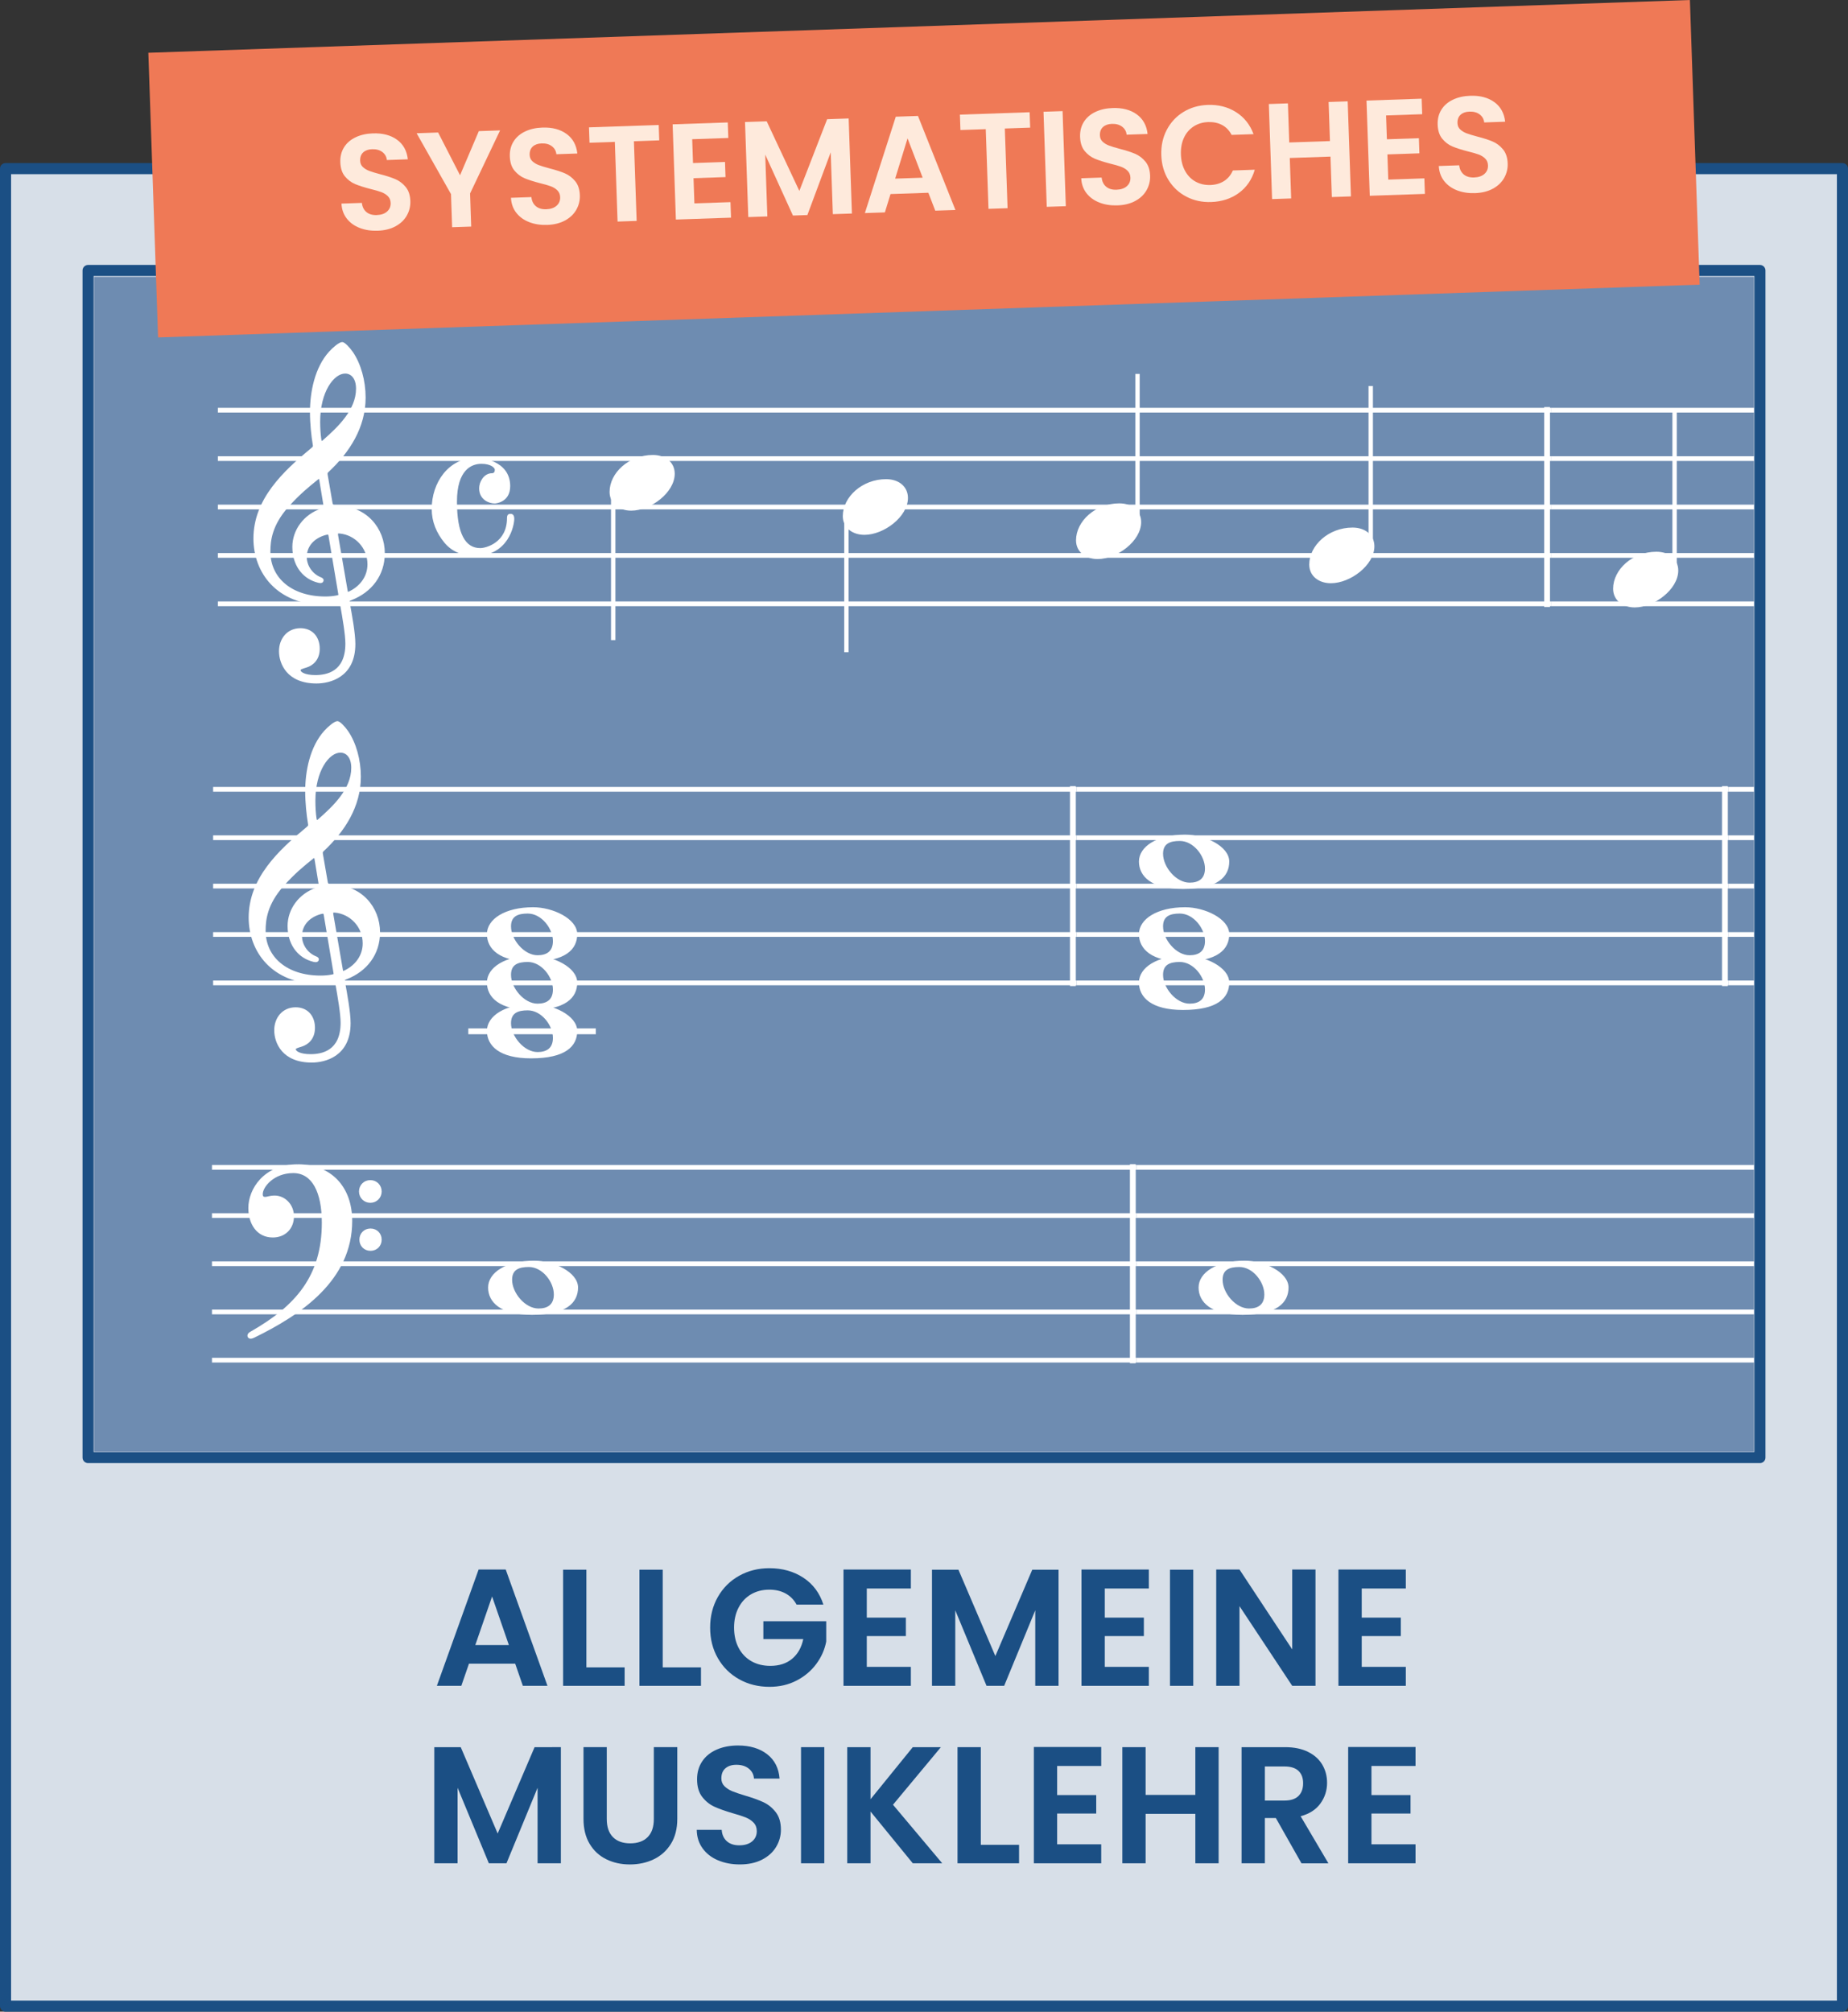<?xml version="1.0" encoding="UTF-8" standalone="no"?>
<svg
   id="Ebene_2"
   viewBox="0 0 1000.04 1088.262"
   version="1.1"
   sodipodi:docname="Systematisches-AllgMusiklehre.svg"
   width="1000.04"
   height="1088.262"
   inkscape:version="1.4 (e7c3feb1, 2024-10-09)"
   xmlns:inkscape="http://www.inkscape.org/namespaces/inkscape"
   xmlns:sodipodi="http://sodipodi.sourceforge.net/DTD/sodipodi-0.dtd"
   xmlns="http://www.w3.org/2000/svg"
   xmlns:svg="http://www.w3.org/2000/svg">
  <rect x="0" y="0" width="1000.04" height="1088.262" fill="#333333" stroke="none"/>
  <sodipodi:namedview
     id="namedview41"
     pagecolor="#ffffff"
     bordercolor="#000000"
     borderopacity="0.25"
     inkscape:showpageshadow="2"
     inkscape:pageopacity="0.0"
     inkscape:pagecheckerboard="0"
     inkscape:deskcolor="#d1d1d1"
     inkscape:zoom="0.010891741"
     inkscape:cx="504.96978"
     inkscape:cy="1193.5649"
     inkscape:window-width="1104"
     inkscape:window-height="245"
     inkscape:window-x="0"
     inkscape:window-y="1038"
     inkscape:window-maximized="0"
     inkscape:current-layer="Ebene_2" />
  <defs
     id="defs1">
    <style
       id="style1">
      .cls-1 {
        fill: none;
      }

      .cls-2 {
        stroke-width: 2.65px;
      }

      .cls-2, .cls-3, .cls-4, .cls-5, .cls-6, .cls-7, .cls-8 {
        stroke: #fff;
      }

      .cls-2, .cls-4, .cls-5, .cls-6, .cls-7, .cls-8 {
        fill: #fff;
      }

      .cls-9 {
        fill: #dde2ea;
      }

      .cls-9, .cls-10 {
        stroke: #1b4f84;
        stroke-linecap: round;
        stroke-linejoin: round;
        stroke-width: 6px;
      }

      .cls-3 {
        fill: #6e8cb1;
        fill-rule: evenodd;
        stroke-width: .35px;
      }

      .cls-4 {
        stroke-width: 2.37px;
      }

      .cls-4, .cls-7, .cls-8 {
        stroke-linejoin: bevel;
      }

      .cls-5 {
        stroke-width: .63px;
      }

      .cls-6 {
        stroke-width: .79px;
      }

      .cls-11 {
        clip-path: url(#clippath-1);
      }

      .cls-7 {
        stroke-width: 3.15px;
      }

      .cls-8 {
        stroke-width: 2.56px;
      }

      .cls-12 {
        fill: #feeadc;
      }

      .cls-10 {
        fill: #d7dfe8;
      }

      .cls-13 {
        fill: #1b4f84;
      }

      .cls-14 {
        fill: #ef7956;
      }
    </style>
    <clipPath
       id="clippath-1">
      <rect
         class="cls-1"
         x="756.65"
         y="149.83"
         width="898.25"
         height="635.53"
         id="rect1" />
    </clipPath>
  </defs>
  <g
     id="Ebene_1-2"
     data-name="Ebene_1"
     transform="translate(-705.75,-0.068)">
    <g
       id="g41">
      <rect
         class="cls-10"
         x="708.75"
         y="91.29"
         width="994.04"
         height="994.04"
         id="rect2" />
      <g
         id="g21">
        <path
           class="cls-13"
           d="m 984.55,900.09 h -25.02 l -4.14,11.97 h -13.23 l 22.59,-62.91 h 14.67 l 22.59,62.91 h -13.32 z m -3.42,-10.08 -9.09,-26.28 -9.09,26.28 z"
           id="path2" />
        <path
           class="cls-13"
           d="m 1023.07,902.07 h 20.7 v 9.99 h -33.3 v -62.82 h 12.6 z"
           id="path3" />
        <path
           class="cls-13"
           d="m 1064.38,902.07 h 20.7 v 9.99 h -33.3 v -62.82 h 12.6 z"
           id="path4" />
        <path
           class="cls-13"
           d="m 1136.83,868.14 c -1.44,-2.64 -3.42,-4.65 -5.94,-6.03 -2.52,-1.38 -5.46,-2.07 -8.82,-2.07 -3.72,0 -7.02,0.84 -9.9,2.52 -2.88,1.68 -5.13,4.08 -6.75,7.2 -1.62,3.12 -2.43,6.72 -2.43,10.8 0,4.08 0.82,7.86 2.48,10.98 1.65,3.12 3.94,5.52 6.89,7.2 2.94,1.68 6.36,2.52 10.26,2.52 4.8,0 8.73,-1.27 11.79,-3.83 3.06,-2.55 5.07,-6.1 6.03,-10.67 h -21.6 v -9.63 h 34.02 v 10.98 c -0.84,4.38 -2.64,8.43 -5.4,12.15 -2.76,3.72 -6.32,6.71 -10.67,8.96 -4.35,2.25 -9.22,3.38 -14.62,3.38 -6.06,0 -11.54,-1.36 -16.42,-4.09 -4.89,-2.73 -8.73,-6.53 -11.52,-11.39 -2.79,-4.86 -4.19,-10.38 -4.19,-16.56 0,-6.18 1.4,-11.71 4.19,-16.61 2.79,-4.89 6.63,-8.7 11.52,-11.43 4.89,-2.73 10.33,-4.09 16.33,-4.09 7.08,0 13.23,1.73 18.45,5.17 5.22,3.45 8.82,8.3 10.8,14.54 h -14.49 z"
           id="path5" />
        <path
           class="cls-13"
           d="m 1174.81,859.41 v 15.75 h 21.15 v 9.99 h -21.15 v 16.65 h 23.85 v 10.26 h -36.45 v -62.91 h 36.45 v 10.26 z"
           id="path6" />
        <path
           class="cls-13"
           d="m 1278.58,849.24 v 62.82 h -12.6 V 871.2 l -16.83,40.86 h -9.54 l -16.92,-40.86 v 40.86 h -12.6 v -62.82 h 14.31 l 19.98,46.71 19.98,-46.71 z"
           id="path7" />
        <path
           class="cls-13"
           d="m 1303.6,859.41 v 15.75 h 21.15 v 9.99 h -21.15 v 16.65 h 23.85 v 10.26 H 1291 v -62.91 h 36.45 v 10.26 z"
           id="path8" />
        <path
           class="cls-13"
           d="m 1351.48,849.24 v 62.82 h -12.6 v -62.82 z"
           id="path9" />
        <path
           class="cls-13"
           d="m 1417.63,912.06 h -12.6 l -28.53,-43.11 v 43.11 h -12.6 v -62.91 h 12.6 l 28.53,43.2 v -43.2 h 12.6 z"
           id="path10" />
        <path
           class="cls-13"
           d="m 1442.65,859.41 v 15.75 h 21.15 v 9.99 h -21.15 v 16.65 h 23.85 v 10.26 h -36.45 v -62.91 h 36.45 v 10.26 z"
           id="path11" />
        <path
           class="cls-13"
           d="m 1009.26,945.24 v 62.82 h -12.6 V 967.2 l -16.83,40.86 h -9.54 L 953.37,967.2 v 40.86 h -12.6 v -62.82 h 14.31 l 19.98,46.71 19.98,-46.71 z"
           id="path12" />
        <path
           class="cls-13"
           d="m 1034.1,945.24 v 38.88 c 0,4.26 1.11,7.52 3.33,9.77 2.22,2.25 5.34,3.38 9.36,3.38 4.02,0 7.23,-1.12 9.45,-3.38 2.22,-2.25 3.33,-5.5 3.33,-9.77 v -38.88 h 12.69 v 38.79 c 0,5.34 -1.16,9.86 -3.46,13.54 -2.31,3.69 -5.4,6.47 -9.27,8.33 -3.87,1.86 -8.18,2.79 -12.92,2.79 -4.74,0 -8.93,-0.93 -12.73,-2.79 -3.81,-1.86 -6.83,-4.63 -9.04,-8.33 -2.22,-3.69 -3.33,-8.2 -3.33,-13.54 v -38.79 h 12.6 z"
           id="path13" />
        <path
           class="cls-13"
           d="m 1094.26,1006.44 c -3.51,-1.5 -6.29,-3.66 -8.32,-6.48 -2.04,-2.82 -3.09,-6.15 -3.15,-9.99 h 13.5 c 0.18,2.58 1.09,4.62 2.75,6.12 1.65,1.5 3.92,2.25 6.79,2.25 2.87,0 5.25,-0.71 6.93,-2.12 1.68,-1.41 2.52,-3.25 2.52,-5.54 0,-1.86 -0.57,-3.39 -1.71,-4.59 -1.14,-1.2 -2.56,-2.14 -4.27,-2.83 -1.71,-0.69 -4.07,-1.45 -7.07,-2.29 -4.08,-1.2 -7.4,-2.38 -9.94,-3.55 -2.55,-1.17 -4.74,-2.94 -6.57,-5.31 -1.83,-2.37 -2.75,-5.54 -2.75,-9.5 0,-3.72 0.93,-6.96 2.79,-9.72 1.86,-2.76 4.47,-4.87 7.83,-6.34 3.36,-1.47 7.2,-2.21 11.52,-2.21 6.48,0 11.74,1.58 15.79,4.72 4.05,3.15 6.28,7.55 6.71,13.19 h -13.86 c -0.12,-2.16 -1.03,-3.95 -2.74,-5.36 -1.71,-1.41 -3.98,-2.12 -6.8,-2.12 -2.46,0 -4.43,0.63 -5.89,1.89 -1.47,1.26 -2.21,3.09 -2.21,5.49 0,1.68 0.55,3.08 1.67,4.19 1.11,1.11 2.49,2.01 4.14,2.7 1.65,0.69 3.97,1.48 6.98,2.38 4.08,1.2 7.41,2.4 9.99,3.6 2.58,1.2 4.8,3 6.66,5.4 1.86,2.4 2.79,5.55 2.79,9.45 0,3.36 -0.87,6.48 -2.61,9.36 -1.74,2.88 -4.29,5.18 -7.65,6.89 -3.36,1.71 -7.35,2.56 -11.97,2.56 -4.38,0 -8.32,-0.75 -11.83,-2.25 z"
           id="path14" />
        <path
           class="cls-13"
           d="m 1151.82,945.24 v 62.82 h -12.6 v -62.82 z"
           id="path15" />
        <path
           class="cls-13"
           d="m 1199.7,1008.06 -22.86,-27.99 v 27.99 h -12.6 v -62.82 h 12.6 v 28.17 l 22.86,-28.17 h 15.21 l -25.92,31.14 26.64,31.68 z"
           id="path16" />
        <path
           class="cls-13"
           d="m 1236.51,998.07 h 20.7 v 9.99 h -33.3 v -62.82 h 12.6 z"
           id="path17" />
        <path
           class="cls-13"
           d="m 1277.82,955.41 v 15.75 h 21.15 v 9.99 h -21.15 v 16.65 h 23.85 v 10.26 h -36.45 v -62.91 h 36.45 v 10.26 z"
           id="path18" />
        <path
           class="cls-13"
           d="m 1365.21,945.24 v 62.82 h -12.6 v -26.73 h -26.91 v 26.73 h -12.6 v -62.82 h 12.6 v 25.83 h 26.91 v -25.83 z"
           id="path19" />
        <path
           class="cls-13"
           d="m 1410.03,1008.06 -13.86,-24.48 h -5.94 v 24.48 h -12.6 v -62.82 h 23.58 c 4.86,0 9,0.86 12.42,2.57 3.42,1.71 5.98,4.02 7.69,6.93 1.71,2.91 2.57,6.17 2.57,9.77 0,4.14 -1.2,7.88 -3.6,11.2 -2.4,3.33 -5.97,5.62 -10.71,6.89 l 15.03,25.47 h -14.58 z m -19.8,-33.93 h 10.53 c 3.42,0 5.97,-0.82 7.65,-2.48 1.68,-1.65 2.52,-3.94 2.52,-6.88 0,-2.94 -0.84,-5.11 -2.52,-6.71 -1.68,-1.59 -4.23,-2.38 -7.65,-2.38 h -10.53 z"
           id="path20" />
        <path
           class="cls-13"
           d="m 1447.91,955.41 v 15.75 h 21.15 v 9.99 h -21.15 v 16.65 h 23.85 v 10.26 h -36.45 v -62.91 h 36.45 v 10.26 z"
           id="path21" />
      </g>
      <rect
         class="cls-9"
         x="753.42"
         y="146.39"
         width="904.7"
         height="642.19"
         id="rect21" />
      <g
         class="cls-11"
         clip-path="url(#clippath-1)"
         id="g27">
        <path
           id="path1"
           class="cls-3"
           d="M 610,42.47 H 1802.66 V 889.45 H 610 V 42.47" />
        <g
           id="g22">
          <line
             id="polyline11"
             class="cls-8"
             x1="821.08"
             y1="427.07"
             x2="1288.44"
             y2="427.07" />
          <line
             id="polyline12"
             class="cls-8"
             x1="821.08"
             y1="453.25"
             x2="1288.44"
             y2="453.25" />
          <line
             id="polyline13"
             class="cls-8"
             x1="821.08"
             y1="479.43"
             x2="1288.44"
             y2="479.43" />
          <line
             id="polyline14"
             class="cls-8"
             x1="821.08"
             y1="505.62"
             x2="1288.44"
             y2="505.62" />
          <line
             id="polyline15"
             class="cls-8"
             x1="821.08"
             y1="531.8"
             x2="1288.44"
             y2="531.8" />
          <line
             id="polyline16"
             class="cls-8"
             x1="1288.44"
             y1="427.07"
             x2="1641.29"
             y2="427.07" />
          <line
             id="polyline17"
             class="cls-8"
             x1="1288.44"
             y1="453.25"
             x2="1641.29"
             y2="453.25" />
          <line
             id="polyline18"
             class="cls-8"
             x1="1288.44"
             y1="479.43"
             x2="1641.29"
             y2="479.43" />
          <line
             id="polyline19"
             class="cls-8"
             x1="1288.44"
             y1="505.62"
             x2="1641.29"
             y2="505.62" />
          <line
             id="polyline20"
             class="cls-8"
             x1="1288.44"
             y1="531.8"
             x2="1641.29"
             y2="531.8" />
          <line
             id="polyline21"
             class="cls-8"
             x1="1641.29"
             y1="427.07"
             x2="2089.92"
             y2="427.07" />
          <line
             id="polyline22"
             class="cls-8"
             x1="1641.29"
             y1="453.25"
             x2="2089.92"
             y2="453.25" />
          <line
             id="polyline23"
             class="cls-8"
             x1="1641.29"
             y1="479.43"
             x2="2089.92"
             y2="479.43" />
          <line
             id="polyline24"
             class="cls-8"
             x1="1641.29"
             y1="505.62"
             x2="2089.92"
             y2="505.62" />
          <line
             id="polyline25"
             class="cls-8"
             x1="1641.29"
             y1="531.8"
             x2="2089.92"
             y2="531.8" />
          <line
             id="polyline54"
             class="cls-7"
             x1="1286.35"
             y1="425.37"
             x2="1286.35"
             y2="533.5" />
          <line
             id="polyline58"
             class="cls-7"
             x1="1639.19"
             y1="425.37"
             x2="1639.19"
             y2="533.5" />
          <line
             id="polyline59"
             class="cls-7"
             x1="2087.83"
             y1="425.37"
             x2="2087.83"
             y2="533.5" />
          <line
             id="polyline61"
             class="cls-7"
             x1="959.17"
             y1="557.98"
             x2="1028.19"
             y2="557.98" />
          <line
             id="polyline69"
             class="cls-4"
             x1="1676.89"
             y1="444.56"
             x2="1676.89"
             y2="571.07" />
          <line
             id="polyline72"
             class="cls-4"
             x1="1882.1"
             y1="457.65"
             x2="1882.1"
             y2="571.07" />
          <path
             id="path77"
             class="cls-6"
             d="m 1891.84,494.1 c 19.28,0 23.16,-15.71 23.16,-19.47 0,-5.97 -4.71,-9.85 -11.52,-9.85 -17.49,0 -22.94,13.52 -22.94,19.59 0,6.07 4.93,9.74 11.31,9.74 m 8.89,-9.34 c -5.24,3.57 -8.9,4.83 -11.41,4.83 -2.51,0 -3.88,-1.26 -4.61,-2.73 -0.43,-0.62 -0.74,-1.46 -0.74,-2.29 0,-5.66 16.87,-14.99 22.42,-14.99 2.19,0 3.45,1.05 4.29,2.52 0.33,0.62 0.64,1.36 0.64,2.19 0,2.31 -2.41,5.14 -10.59,10.47" />
          <path
             id="path82"
             class="cls-6"
             d="m 994.25,491.26 c -15.19,0 -24.61,6.4 -24.61,14.14 0,7.74 6.5,14.45 23.47,14.45 18.64,0 24.61,-6.48 24.61,-14.45 0,-7.97 -12.88,-14.14 -23.47,-14.14 m -2.93,2.62 c 7.76,0 14.04,8.38 14.04,15.3 0,5.76 -3.57,8.05 -8.71,8.05 -7.54,0 -14.76,-8.69 -14.76,-16.02 0,-5.86 4.07,-7.33 9.43,-7.33" />
          <path
             id="path87"
             class="cls-6"
             d="m 1686.64,481 c 19.28,0 23.16,-15.71 23.16,-19.47 0,-5.97 -4.71,-9.85 -11.52,-9.85 -17.49,0 -22.94,13.52 -22.94,19.59 0,6.07 4.93,9.74 11.31,9.74 m 8.89,-9.33 c -5.24,3.57 -8.9,4.83 -11.41,4.83 -2.51,0 -3.88,-1.26 -4.61,-2.73 -0.43,-0.62 -0.74,-1.46 -0.74,-2.29 0,-5.66 16.87,-14.99 22.42,-14.99 2.19,0 3.45,1.05 4.29,2.52 0.33,0.62 0.64,1.36 0.64,2.19 0,2.31 -2.41,5.14 -10.59,10.47" />
          <path
             id="path88"
             class="cls-6"
             d="m 1891.84,520.28 c 19.28,0 23.16,-15.71 23.16,-19.47 0,-5.97 -4.71,-9.85 -11.52,-9.85 -17.49,0 -22.94,13.52 -22.94,19.59 0,6.07 4.93,9.74 11.31,9.74 m 8.89,-9.34 c -5.24,3.57 -8.9,4.83 -11.41,4.83 -2.51,0 -3.88,-1.26 -4.61,-2.73 -0.43,-0.62 -0.74,-1.46 -0.74,-2.29 0,-5.66 16.87,-14.99 22.42,-14.99 2.19,0 3.45,1.05 4.29,2.52 0.33,0.62 0.64,1.36 0.64,2.19 0,2.31 -2.41,5.14 -10.59,10.47" />
          <path
             id="path89"
             class="cls-6"
             d="m 994.25,543.63 c -15.19,0 -24.61,6.4 -24.61,14.14 0,7.74 6.5,14.45 23.47,14.45 18.64,0 24.61,-6.48 24.61,-14.45 0,-7.97 -12.88,-14.14 -23.47,-14.14 m -2.93,2.62 c 7.76,0 14.04,8.38 14.04,15.3 0,5.76 -3.57,8.05 -8.71,8.05 -7.54,0 -14.76,-8.69 -14.76,-16.02 0,-5.86 4.07,-7.33 9.43,-7.33" />
          <path
             id="path90"
             class="cls-6"
             d="m 1686.64,520.28 c 19.28,0 23.16,-15.71 23.16,-19.47 0,-5.97 -4.71,-9.85 -11.52,-9.85 -17.49,0 -22.94,13.52 -22.94,19.59 0,6.07 4.93,9.74 11.31,9.74 m 8.89,-9.34 c -5.24,3.57 -8.9,4.83 -11.41,4.83 -2.51,0 -3.88,-1.26 -4.61,-2.73 -0.43,-0.62 -0.74,-1.46 -0.74,-2.29 0,-5.66 16.87,-14.99 22.42,-14.99 2.19,0 3.45,1.05 4.29,2.52 0.33,0.62 0.64,1.36 0.64,2.19 0,2.31 -2.41,5.14 -10.59,10.47" />
          <path
             id="path92"
             class="cls-6"
             d="m 994.25,517.45 c -15.19,0 -24.61,6.4 -24.61,14.14 0,7.74 6.5,14.45 23.47,14.45 18.64,0 24.61,-6.48 24.61,-14.45 0,-7.97 -12.88,-14.14 -23.47,-14.14 m -2.93,2.62 c 7.76,0 14.04,8.38 14.04,15.3 0,5.76 -3.57,8.05 -8.71,8.05 -7.54,0 -14.76,-8.69 -14.76,-16.02 0,-5.86 4.07,-7.33 9.43,-7.33" />
          <path
             id="path94"
             class="cls-6"
             d="m 1347.09,451.99 c -15.19,0 -24.61,6.4 -24.61,14.14 0,7.74 6.5,14.45 23.47,14.45 18.64,0 24.61,-6.48 24.61,-14.45 0,-7.97 -12.88,-14.14 -23.47,-14.14 m -2.92,2.62 c 7.76,0 14.04,8.38 14.04,15.3 0,5.76 -3.57,8.05 -8.71,8.05 -7.54,0 -14.76,-8.69 -14.76,-16.02 0,-5.86 4.07,-7.33 9.43,-7.33" />
          <path
             id="path95"
             class="cls-6"
             d="m 1347.09,491.26 c -15.19,0 -24.61,6.4 -24.61,14.14 0,7.74 6.5,14.45 23.47,14.45 18.64,0 24.61,-6.48 24.61,-14.45 0,-7.97 -12.88,-14.14 -23.47,-14.14 m -2.92,2.62 c 7.76,0 14.04,8.38 14.04,15.3 0,5.76 -3.57,8.05 -8.71,8.05 -7.54,0 -14.76,-8.69 -14.76,-16.02 0,-5.86 4.07,-7.33 9.43,-7.33" />
          <path
             id="path97"
             class="cls-6"
             d="m 1347.09,517.45 c -15.19,0 -24.61,6.4 -24.61,14.14 0,7.74 6.5,14.45 23.47,14.45 18.64,0 24.61,-6.48 24.61,-14.45 0,-7.97 -12.88,-14.14 -23.47,-14.14 m -2.92,2.62 c 7.76,0 14.04,8.38 14.04,15.3 0,5.76 -3.57,8.05 -8.71,8.05 -7.54,0 -14.76,-8.69 -14.76,-16.02 0,-5.86 4.07,-7.33 9.43,-7.33" />
          <path
             id="path99"
             class="cls-6"
             d="m 1686.64,454.82 c 19.28,0 23.16,-15.71 23.16,-19.47 0,-5.97 -4.71,-9.85 -11.52,-9.85 -17.49,0 -22.94,13.52 -22.94,19.59 0,6.07 4.93,9.74 11.31,9.74 m 8.89,-9.34 c -5.24,3.57 -8.9,4.83 -11.41,4.83 -2.51,0 -3.88,-1.26 -4.61,-2.73 -0.43,-0.62 -0.74,-1.46 -0.74,-2.29 0,-5.66 16.87,-14.99 22.42,-14.99 2.19,0 3.45,1.05 4.29,2.52 0.33,0.62 0.64,1.36 0.64,2.19 0,2.31 -2.41,5.14 -10.59,10.47" />
          <path
             id="path100"
             class="cls-6"
             d="m 1891.84,467.91 c 19.28,0 23.16,-15.71 23.16,-19.47 0,-5.97 -4.71,-9.85 -11.52,-9.85 -17.49,0 -22.94,13.52 -22.94,19.59 0,6.07 4.93,9.74 11.31,9.74 m 8.89,-9.33 c -5.24,3.57 -8.9,4.83 -11.41,4.83 -2.51,0 -3.88,-1.26 -4.61,-2.73 -0.43,-0.62 -0.74,-1.46 -0.74,-2.29 0,-5.66 16.87,-14.99 22.42,-14.99 2.19,0 3.45,1.05 4.29,2.52 0.33,0.62 0.64,1.36 0.64,2.19 0,2.31 -2.41,5.14 -10.59,10.47" />
          <path
             id="path105"
             class="cls-6"
             d="m 880.11,462.15 c -0.21,-1.26 0,-1.36 0.62,-2 11.31,-10.57 19.9,-23.88 19.9,-39.9 0,-9.11 -2.52,-18.13 -6.81,-24.42 -1.57,-2.29 -4.29,-5.24 -5.45,-5.24 -1.46,0 -4.71,2.73 -6.81,5.04 -7.74,8.57 -10.26,21.67 -10.26,32.57 0,6.07 0.74,12.88 1.47,17.18 0.2,1.26 0.31,1.46 -0.95,2.5 -15.09,12.47 -31.11,27.44 -31.11,48.6 0,18.23 12.47,35.51 38.13,35.51 2.41,0 5.12,-0.21 7.22,-0.64 1.16,-0.2 1.37,-0.31 1.57,0.95 1.26,7.02 2.83,16.14 2.83,21.06 0,15.5 -10.47,17.38 -16.64,17.38 -5.66,0 -8.39,-1.67 -8.39,-3.04 0,-0.72 0.95,-1.05 3.35,-1.77 3.26,-0.95 7.02,-3.78 7.02,-9.85 0,-6.07 -3.67,-10.69 -10.05,-10.69 -7.02,0 -11.21,5.55 -11.21,12.04 0,6.49 4.07,17.07 19.9,17.07 7.02,0 20.64,-3.14 20.64,-20.95 0,-5.96 -1.88,-15.91 -3.04,-22.4 -0.21,-1.26 -0.1,-1.16 1.36,-1.78 10.59,-4.19 17.61,-13.09 17.61,-24.92 0,-13.42 -9.85,-25.25 -25.25,-25.25 q -2.72,0 -3.03,-1.88 l -2.62,-15.19 m 9.84,-55.29 c 3.45,0 6.28,2.83 6.28,8.59 0,11.64 -9.95,21.06 -18.21,28.28 -0.74,0.64 -1.16,0.52 -1.37,-0.83 -0.41,-2.72 -0.62,-6.28 -0.62,-9.64 0,-16.33 7.54,-26.4 13.93,-26.4 m -11.42,71.33 c 0.31,2 0.31,1.88 -1.57,2.52 -9.23,3.14 -15.2,11.41 -15.2,20.31 0,9.43 4.93,16.14 12.06,18.54 0.83,0.31 2.09,0.64 2.81,0.64 0.85,0 1.26,-0.52 1.26,-1.16 0,-0.74 -0.83,-1.05 -1.57,-1.36 -4.4,-1.88 -7.54,-6.38 -7.54,-11.21 0,-5.97 4.09,-10.47 10.47,-12.26 1.69,-0.41 1.9,-0.31 2.09,0.85 l 5.24,31.21 c 0.21,1.15 0.11,1.15 -1.46,1.46 -1.69,0.33 -3.78,0.52 -5.87,0.52 -18.33,0 -30.16,-10.15 -30.16,-24.71 0,-6.19 1.05,-14.45 9.74,-24.3 6.28,-7.02 11.11,-10.9 16.04,-14.88 1.05,-0.83 1.24,-0.74 1.46,0.43 l 2.21,13.4 m 7.21,16.66 c -0.21,-1.26 -0.1,-1.57 1.16,-1.47 8.48,0.74 15.5,7.85 15.5,17.07 0,6.61 -3.98,11.95 -9.85,14.88 -1.26,0.64 -1.46,0.64 -1.67,-0.62 l -5.14,-29.85" />
        </g>
        <g
           id="g23">
          <line
             id="polyline26"
             class="cls-8"
             x1="845.65"
             y1="1859.43"
             x2="1472.97"
             y2="1859.43" />
          <line
             id="polyline27"
             class="cls-8"
             x1="845.65"
             y1="1892.12"
             x2="1472.97"
             y2="1892.12" />
          <line
             id="polyline28"
             class="cls-8"
             x1="845.65"
             y1="1924.8"
             x2="1472.97"
             y2="1924.8" />
          <line
             id="polyline29"
             class="cls-8"
             x1="845.65"
             y1="1957.49"
             x2="1472.97"
             y2="1957.49" />
          <line
             id="polyline30"
             class="cls-8"
             x1="845.65"
             y1="1990.18"
             x2="1472.97"
             y2="1990.18" />
          <line
             id="polyline31"
             class="cls-8"
             x1="1472.97"
             y1="1859.43"
             x2="1954.96"
             y2="1859.43" />
          <line
             id="polyline32"
             class="cls-8"
             x1="1472.97"
             y1="1892.12"
             x2="1954.96"
             y2="1892.12" />
          <line
             id="polyline33"
             class="cls-8"
             x1="1472.97"
             y1="1924.8"
             x2="1954.96"
             y2="1924.8" />
          <line
             id="polyline34"
             class="cls-8"
             x1="1472.97"
             y1="1957.49"
             x2="1954.96"
             y2="1957.49" />
          <line
             id="polyline35"
             class="cls-8"
             x1="1472.97"
             y1="1990.18"
             x2="1954.96"
             y2="1990.18" />
          <line
             id="polyline36"
             class="cls-8"
             x1="1954.96"
             y1="1859.43"
             x2="2436.96"
             y2="1859.43" />
          <line
             id="polyline37"
             class="cls-8"
             x1="1954.96"
             y1="1892.12"
             x2="2436.96"
             y2="1892.12" />
          <line
             id="polyline38"
             class="cls-8"
             x1="1954.96"
             y1="1924.8"
             x2="2436.96"
             y2="1924.8" />
          <line
             id="polyline39"
             class="cls-8"
             x1="1954.96"
             y1="1957.49"
             x2="2436.96"
             y2="1957.49" />
          <line
             id="polyline40"
             class="cls-8"
             x1="1954.96"
             y1="1990.18"
             x2="2436.96"
             y2="1990.18" />
          <line
             id="polyline53"
             class="cls-7"
             x1="2434.33"
             y1="1857.31"
             x2="2434.33"
             y2="1992.3" />
          <line
             id="polyline56"
             class="cls-7"
             x1="1952.35"
             y1="1857.31"
             x2="1952.35"
             y2="1992.3" />
          <line
             id="polyline57"
             class="cls-7"
             x1="1470.35"
             y1="1857.31"
             x2="1470.35"
             y2="1992.3" />
          <path
             id="path91"
             class="cls-6"
             d="m 2028.18,1857.86 c -18.96,0 -30.73,7.99 -30.73,17.65 0,9.66 8.11,18.04 29.3,18.04 23.27,0 30.73,-8.09 30.73,-18.04 0,-9.95 -16.08,-17.65 -29.3,-17.65 m -3.66,3.27 c 9.68,0 17.53,10.46 17.53,19.1 0,7.19 -4.45,10.05 -10.87,10.05 -9.42,0 -18.43,-10.85 -18.43,-20 0,-7.31 5.09,-9.15 11.77,-9.15" />
          <path
             id="path93"
             class="cls-6"
             d="m 1064.19,1923.23 c -18.96,0 -30.73,7.99 -30.73,17.65 0,9.66 8.11,18.04 29.3,18.04 23.27,0 30.73,-8.09 30.73,-18.04 0,-9.95 -16.08,-17.65 -29.3,-17.65 m -3.66,3.27 c 9.68,0 17.53,10.46 17.53,19.1 0,7.19 -4.45,10.05 -10.87,10.05 -9.42,0 -18.43,-10.85 -18.43,-20 0,-7.31 5.09,-9.15 11.77,-9.15" />
          <path
             id="path96"
             class="cls-6"
             d="m 1546.18,1923.23 c -18.96,0 -30.73,7.99 -30.73,17.65 0,9.66 8.11,18.04 29.3,18.04 23.27,0 30.73,-8.09 30.73,-18.04 0,-9.95 -16.08,-17.65 -29.3,-17.65 m -3.65,3.27 c 9.68,0 17.53,10.46 17.53,19.1 0,7.19 -4.45,10.05 -10.87,10.05 -9.42,0 -18.43,-10.85 -18.43,-20 0,-7.31 5.09,-9.15 11.77,-9.15" />
          <path
             id="path104"
             class="cls-6"
             d="m 903.77,1857.86 c -22.76,0 -32.95,16.61 -32.95,29.15 0,10.46 5.5,19.49 16.08,19.49 8.23,0 13.87,-5.76 13.87,-13.85 0,-8.09 -6.15,-13.61 -12.56,-13.61 -3.53,0 -4.84,0.92 -6.54,0.92 -1.7,0 -2.08,-1.04 -2.08,-2.35 0,-5.23 7.84,-14.79 21.19,-14.79 13.35,0 19.88,13.61 19.88,34.14 0,36.49 -18.06,56.87 -48.52,74.26 -1.18,0.65 -1.96,1.31 -1.96,2.35 0,0.8 0.53,1.57 1.7,1.57 0.65,0 1.45,-0.27 2.23,-0.65 32.18,-15.69 66.17,-38.96 66.17,-78.71 0,-22.74 -13.87,-37.92 -36.49,-37.92 m 49.27,10.72 c -4.07,0 -7.19,3.15 -7.19,7.19 0,4.04 3.13,7.19 7.19,7.19 4.06,0 7.19,-3.15 7.19,-7.19 0,-4.04 -3.15,-7.19 -7.19,-7.19 m 0.13,32.81 c -4.04,0 -7.05,3.02 -7.05,7.07 0,4.05 3,7.07 7.05,7.07 4.05,0 7.07,-3.02 7.07,-7.07 0,-4.05 -3,-7.07 -7.07,-7.07" />
          <path
             id="path106"
             class="cls-5"
             d="m 2386.17,1914.08 c -0.21,-1.26 0,-1.36 0.62,-1.99 11.29,-10.56 19.87,-23.84 19.87,-39.85 0,-9.1 -2.52,-18.11 -6.8,-24.38 -1.57,-2.29 -4.28,-5.23 -5.44,-5.23 -1.45,0 -4.71,2.73 -6.8,5.03 -7.73,8.56 -10.25,21.64 -10.25,32.52 0,6.06 0.74,12.86 1.47,17.16 0.2,1.26 0.31,1.45 -0.95,2.5 -15.07,12.45 -31.07,27.41 -31.07,48.54 0,18.21 12.45,35.47 38.08,35.47 2.4,0 5.12,-0.21 7.21,-0.64 1.16,-0.2 1.37,-0.31 1.57,0.95 1.26,7.01 2.83,16.11 2.83,21.03 0,15.48 -10.46,17.36 -16.62,17.36 -5.65,0 -8.38,-1.67 -8.38,-3.04 0,-0.72 0.95,-1.05 3.35,-1.77 3.25,-0.95 7.01,-3.78 7.01,-9.84 0,-6.06 -3.66,-10.67 -10.03,-10.67 -7.01,0 -11.2,5.54 -11.2,12.03 0,6.49 4.07,17.05 19.87,17.05 7.01,0 20.61,-3.14 20.61,-20.92 0,-5.95 -1.88,-15.89 -3.04,-22.37 -0.21,-1.26 -0.1,-1.16 1.36,-1.78 10.57,-4.18 17.59,-13.07 17.59,-24.89 0,-13.4 -9.84,-25.22 -25.22,-25.22 q -2.71,0 -3.02,-1.88 l -2.61,-15.17 m 9.81,-55.24 c 3.45,0 6.28,2.83 6.28,8.58 0,11.62 -9.94,21.03 -18.19,28.24 -0.74,0.64 -1.16,0.52 -1.37,-0.83 -0.41,-2.71 -0.62,-6.28 -0.62,-9.63 0,-16.31 7.53,-26.36 13.91,-26.36 m -11.4,71.24 c 0.31,1.99 0.31,1.88 -1.57,2.52 -9.22,3.14 -15.18,11.39 -15.18,20.28 0,9.41 4.92,16.11 12.05,18.52 0.83,0.31 2.09,0.64 2.81,0.64 0.85,0 1.26,-0.52 1.26,-1.16 0,-0.74 -0.83,-1.05 -1.57,-1.36 -4.4,-1.88 -7.53,-6.37 -7.53,-11.2 0,-5.97 4.09,-10.46 10.46,-12.24 1.68,-0.41 1.9,-0.31 2.09,0.85 l 5.23,31.17 c 0.21,1.14 0.11,1.14 -1.45,1.45 -1.68,0.33 -3.78,0.52 -5.87,0.52 -18.3,0 -30.12,-10.13 -30.12,-24.68 0,-6.18 1.05,-14.43 9.72,-24.27 6.28,-7.01 11.1,-10.88 16.02,-14.86 1.05,-0.83 1.24,-0.74 1.45,0.42 l 2.21,13.39 m 7.2,16.65 c -0.21,-1.26 -0.1,-1.57 1.16,-1.47 8.47,0.74 15.48,7.84 15.48,17.05 0,6.6 -3.97,11.93 -9.84,14.86 -1.26,0.64 -1.45,0.64 -1.67,-0.62 l -5.13,-29.81" />
        </g>
        <g
           id="g24">
          <line
             id="polyline26-2"
             data-name="polyline26"
             class="cls-8"
             x1="820.46"
             y1="631.58"
             x2="1320.86"
             y2="631.58" />
          <line
             id="polyline27-2"
             data-name="polyline27"
             class="cls-8"
             x1="820.46"
             y1="657.66"
             x2="1320.86"
             y2="657.66" />
          <line
             id="polyline28-2"
             data-name="polyline28"
             class="cls-8"
             x1="820.46"
             y1="683.73"
             x2="1320.86"
             y2="683.73" />
          <line
             id="polyline29-2"
             data-name="polyline29"
             class="cls-8"
             x1="820.46"
             y1="709.81"
             x2="1320.86"
             y2="709.81" />
          <line
             id="polyline30-2"
             data-name="polyline30"
             class="cls-8"
             x1="820.46"
             y1="735.88"
             x2="1320.86"
             y2="735.88" />
          <line
             id="polyline31-2"
             data-name="polyline31"
             class="cls-8"
             x1="1320.86"
             y1="631.58"
             x2="1705.34"
             y2="631.58" />
          <line
             id="polyline32-2"
             data-name="polyline32"
             class="cls-8"
             x1="1320.86"
             y1="657.66"
             x2="1705.34"
             y2="657.66" />
          <line
             id="polyline33-2"
             data-name="polyline33"
             class="cls-8"
             x1="1320.86"
             y1="683.73"
             x2="1705.34"
             y2="683.73" />
          <line
             id="polyline34-2"
             data-name="polyline34"
             class="cls-8"
             x1="1320.86"
             y1="709.81"
             x2="1705.34"
             y2="709.81" />
          <line
             id="polyline35-2"
             data-name="polyline35"
             class="cls-8"
             x1="1320.86"
             y1="735.88"
             x2="1705.34"
             y2="735.88" />
          <line
             id="polyline36-2"
             data-name="polyline36"
             class="cls-8"
             x1="1705.34"
             y1="631.58"
             x2="2089.83"
             y2="631.58" />
          <line
             id="polyline37-2"
             data-name="polyline37"
             class="cls-8"
             x1="1705.34"
             y1="657.66"
             x2="2089.83"
             y2="657.66" />
          <line
             id="polyline38-2"
             data-name="polyline38"
             class="cls-8"
             x1="1705.34"
             y1="683.73"
             x2="2089.83"
             y2="683.73" />
          <line
             id="polyline39-2"
             data-name="polyline39"
             class="cls-8"
             x1="1705.34"
             y1="709.81"
             x2="2089.83"
             y2="709.81" />
          <line
             id="polyline40-2"
             data-name="polyline40"
             class="cls-8"
             x1="1705.34"
             y1="735.88"
             x2="2089.83"
             y2="735.88" />
          <line
             id="polyline53-2"
             data-name="polyline53"
             class="cls-7"
             x1="2087.74"
             y1="629.89"
             x2="2087.74"
             y2="737.57" />
          <line
             id="polyline56-2"
             data-name="polyline56"
             class="cls-7"
             x1="1703.26"
             y1="629.89"
             x2="1703.26"
             y2="737.57" />
          <line
             id="polyline57-2"
             data-name="polyline57"
             class="cls-7"
             x1="1318.78"
             y1="629.89"
             x2="1318.78"
             y2="737.57" />
          <path
             id="path91-2"
             data-name="path91"
             class="cls-6"
             d="m 1763.75,630.33 c -15.12,0 -24.51,6.37 -24.51,14.08 0,7.71 6.47,14.39 23.37,14.39 18.56,0 24.51,-6.45 24.51,-14.39 0,-7.94 -12.83,-14.08 -23.37,-14.08 m -2.92,2.61 c 7.72,0 13.98,8.34 13.98,15.24 0,5.74 -3.55,8.02 -8.67,8.02 -7.51,0 -14.7,-8.65 -14.7,-15.95 0,-5.83 4.06,-7.3 9.39,-7.3" />
          <path
             id="path93-2"
             data-name="path93"
             class="cls-6"
             d="m 994.79,682.48 c -15.12,0 -24.51,6.37 -24.51,14.08 0,7.71 6.47,14.39 23.37,14.39 18.56,0 24.51,-6.45 24.51,-14.39 0,-7.94 -12.83,-14.08 -23.37,-14.08 m -2.92,2.6 c 7.72,0 13.98,8.34 13.98,15.24 0,5.74 -3.55,8.02 -8.67,8.02 -7.51,0 -14.7,-8.65 -14.7,-15.95 0,-5.83 4.06,-7.3 9.39,-7.3" />
          <path
             id="path96-2"
             data-name="path96"
             class="cls-6"
             d="m 1379.27,682.48 c -15.12,0 -24.51,6.37 -24.51,14.08 0,7.71 6.47,14.39 23.37,14.39 18.56,0 24.51,-6.45 24.51,-14.39 0,-7.94 -12.83,-14.08 -23.37,-14.08 m -2.92,2.6 c 7.72,0 13.98,8.34 13.98,15.24 0,5.74 -3.55,8.02 -8.67,8.02 -7.51,0 -14.7,-8.65 -14.7,-15.95 0,-5.83 4.06,-7.3 9.39,-7.3" />
          <path
             id="path104-2"
             data-name="path104"
             class="cls-6"
             d="m 866.82,630.33 c -18.15,0 -26.29,13.25 -26.29,23.25 0,8.34 4.38,15.55 12.83,15.55 6.57,0 11.07,-4.6 11.07,-11.05 0,-6.45 -4.91,-10.85 -10.02,-10.85 -2.82,0 -3.86,0.73 -5.21,0.73 -1.35,0 -1.66,-0.83 -1.66,-1.87 0,-4.17 6.26,-11.8 16.9,-11.8 10.64,0 15.86,10.85 15.86,27.23 0,29.1 -14.41,45.37 -38.7,59.24 -0.95,0.52 -1.56,1.04 -1.56,1.87 0,0.64 0.42,1.25 1.35,1.25 0.52,0 1.16,-0.21 1.78,-0.52 25.67,-12.52 52.78,-31.08 52.78,-62.79 0,-18.14 -11.07,-30.25 -29.1,-30.25 m 39.3,8.56 c -3.24,0 -5.74,2.51 -5.74,5.74 0,3.23 2.49,5.74 5.74,5.74 3.25,0 5.74,-2.51 5.74,-5.74 0,-3.23 -2.51,-5.74 -5.74,-5.74 m 0.1,26.18 c -3.23,0 -5.62,2.41 -5.62,5.64 0,3.23 2.4,5.64 5.62,5.64 3.22,0 5.64,-2.41 5.64,-5.64 0,-3.23 -2.4,-5.64 -5.64,-5.64" />
          <path
             id="path106-2"
             data-name="path106"
             class="cls-5"
             d="m 2049.32,675.18 c -0.17,-1 0,-1.08 0.5,-1.59 9.01,-8.42 15.85,-19.02 15.85,-31.78 0,-7.26 -2.01,-14.44 -5.42,-19.45 -1.25,-1.82 -3.42,-4.17 -4.34,-4.17 -1.16,0 -3.75,2.18 -5.42,4.02 -6.17,6.83 -8.17,17.26 -8.17,25.94 0,4.84 0.59,10.26 1.17,13.69 0.16,1 0.25,1.16 -0.76,1.99 -12.02,9.93 -24.78,21.86 -24.78,38.72 0,14.52 9.93,28.29 30.38,28.29 1.92,0 4.08,-0.17 5.75,-0.51 0.93,-0.16 1.1,-0.25 1.25,0.76 1,5.59 2.26,12.85 2.26,16.78 0,12.35 -8.34,13.85 -13.26,13.85 -4.51,0 -6.69,-1.33 -6.69,-2.42 0,-0.57 0.76,-0.83 2.67,-1.41 2.59,-0.76 5.59,-3.01 5.59,-7.85 0,-4.84 -2.92,-8.51 -8,-8.51 -5.59,0 -8.93,4.42 -8.93,9.6 0,5.18 3.25,13.6 15.85,13.6 5.59,0 16.44,-2.5 16.44,-16.69 0,-4.75 -1.5,-12.67 -2.42,-17.85 -0.17,-1 -0.08,-0.93 1.08,-1.42 8.43,-3.34 14.03,-10.43 14.03,-19.86 0,-10.69 -7.85,-20.12 -20.12,-20.12 q -2.16,0 -2.41,-1.5 l -2.09,-12.1 m 7.82,-44.08 c 2.75,0 5.01,2.26 5.01,6.84 0,9.27 -7.93,16.78 -14.51,22.53 -0.59,0.51 -0.93,0.42 -1.1,-0.66 -0.33,-2.16 -0.5,-5.01 -0.5,-7.68 0,-13.01 6.01,-21.03 11.09,-21.03 m -9.08,56.83 c 0.25,1.59 0.25,1.5 -1.25,2.01 -7.35,2.5 -12.11,9.09 -12.11,16.18 0,7.51 3.92,12.85 9.61,14.77 0.66,0.25 1.67,0.51 2.24,0.51 0.68,0 1,-0.42 1,-0.93 0,-0.59 -0.66,-0.83 -1.25,-1.08 -3.51,-1.5 -6.01,-5.08 -6.01,-8.93 0,-4.76 3.26,-8.34 8.34,-9.76 1.34,-0.33 1.51,-0.25 1.67,0.68 l 4.17,24.86 c 0.17,0.91 0.09,0.91 -1.16,1.16 -1.34,0.26 -3.01,0.42 -4.68,0.42 -14.6,0 -24.03,-8.08 -24.03,-19.69 0,-4.93 0.83,-11.51 7.76,-19.36 5.01,-5.59 8.85,-8.68 12.78,-11.85 0.83,-0.66 0.99,-0.59 1.16,0.34 l 1.76,10.68 m 5.75,13.26 c -0.17,-1 -0.08,-1.25 0.93,-1.17 6.75,0.59 12.35,6.26 12.35,13.6 0,5.27 -3.17,9.52 -7.85,11.85 -1,0.51 -1.16,0.51 -1.33,-0.5 l -4.09,-23.78" />
        </g>
        <g
           id="g25">
          <line
             id="polyline41"
             class="cls-8"
             x1="845.65"
             y1="2202.64"
             x2="1722.3"
             y2="2202.64" />
          <line
             id="polyline42"
             class="cls-8"
             x1="845.65"
             y1="2235.33"
             x2="1722.3"
             y2="2235.33" />
          <line
             id="polyline43"
             class="cls-8"
             x1="845.65"
             y1="2268.02"
             x2="1722.3"
             y2="2268.02" />
          <line
             id="polyline44"
             class="cls-8"
             x1="845.65"
             y1="2300.7"
             x2="1722.3"
             y2="2300.7" />
          <line
             id="polyline45"
             class="cls-8"
             x1="845.65"
             y1="2333.39"
             x2="1722.3"
             y2="2333.39" />
          <line
             id="polyline46"
             class="cls-8"
             x1="1722.3"
             y1="2202.64"
             x2="2442.46"
             y2="2202.64" />
          <line
             id="polyline47"
             class="cls-8"
             x1="1722.3"
             y1="2235.33"
             x2="2442.46"
             y2="2235.33" />
          <line
             id="polyline48"
             class="cls-8"
             x1="1722.3"
             y1="2268.02"
             x2="2442.46"
             y2="2268.02" />
          <line
             id="polyline49"
             class="cls-8"
             x1="1722.3"
             y1="2300.7"
             x2="2442.46"
             y2="2300.7" />
          <line
             id="polyline50"
             class="cls-8"
             x1="1722.3"
             y1="2333.39"
             x2="2442.46"
             y2="2333.39" />
          <line
             id="polyline51"
             class="cls-7"
             x1="2439.84"
             y1="2200.52"
             x2="2439.84"
             y2="2335.51" />
          <line
             id="polyline52"
             class="cls-7"
             x1="1719.68"
             y1="2200.52"
             x2="1719.68"
             y2="2335.51" />
          <path
             id="path60"
             class="cls-6"
             d="m 2089.3,2244.36 c -0.25,0 -0.39,0.12 -0.51,0.12 0,0 -8.38,3 -11.77,3 -0.8,0 -1.31,-0.12 -1.31,-0.65 v -21.84 c 0,-0.92 -0.8,-1.57 -1.57,-1.57 h -1.7 c -0.92,0 -1.57,0.65 -1.57,1.57 v 67.33 c 0,0.8 0.39,1.18 1.18,1.18 l 0.25,-0.12 c 0.14,0 0.41,0 0.53,-0.14 1.84,-0.78 9.15,-3.92 12.95,-3.92 1.31,0 2.21,0.39 2.21,1.45 v 19.47 c 0,0.92 0.65,1.57 1.57,1.57 h 1.7 c 0.8,0 1.57,-0.65 1.57,-1.57 v -65.64 c 0,-0.65 -0.51,-1.04 -1.04,-1.04 -0.12,0 -0.39,0 -0.53,0.14 l -1.96,0.65 m -13.58,18.56 c 0,-1.82 7.97,-5.23 11.11,-5.23 0.78,0 1.16,0.14 1.16,0.65 v 13.48 c 0,2.35 -7.44,5.35 -10.7,5.35 -0.92,0 -1.57,-0.27 -1.57,-0.78 v -13.48" />
          <path
             id="path61"
             class="cls-6"
             d="m 1008.49,2290.24 c 0.39,0.53 0.78,0.65 1.16,0.65 0.41,0 0.8,-0.27 0.8,-0.27 3.92,-2.23 7.05,-5.74 10.32,-7.97 11.64,-8.11 15.69,-16.08 15.69,-22.1 0,-7.46 -5.74,-12.16 -11.77,-12.54 -2.21,0 -5.35,1.04 -7.19,2.23 -0.78,0.65 -2.21,1.82 -2.86,1.82 -0.27,0 -0.41,0 -0.65,-0.12 -0.92,-0.39 -1.45,-1.31 -1.45,-2.23 0.14,-2.88 0.92,-34.26 0.92,-36.87 0,-1.43 -1.18,-2.23 -2.49,-2.23 -1.82,0 -3.92,1.31 -4.04,3.66 0,0 0.53,74.67 1.57,75.98 m 4.57,-11.65 c 0,0 -0.39,-7.84 -0.39,-13.07 0,-2.08 0.12,-3.66 0.25,-4.17 0.92,-2.61 6.15,-6.41 9.15,-6.41 3.8,0 5.37,4.31 5.37,7.58 0,7.07 -6.03,14.12 -11.64,17.65 -0.51,0.27 -0.92,0.39 -1.31,0.39 -1.16,0 -1.43,-1.31 -1.43,-1.96" />
          <line
             id="polyline64"
             class="cls-4"
             x1="1766.75"
             y1="2273.5"
             x2="1766.75"
             y2="2366.08" />
          <line
             id="polyline67"
             class="cls-4"
             x1="2102.97"
             y1="2273.5"
             x2="2102.97"
             y2="2366.08" />
          <line
             id="polyline74"
             class="cls-4"
             x1="1046.59"
             y1="2273.5"
             x2="1046.59"
             y2="2366.08" />
          <line
             id="polyline76"
             class="cls-4"
             x1="1382.81"
             y1="2273.5"
             x2="1382.81"
             y2="2366.08" />
          <path
             id="path78"
             class="cls-6"
             d="m 1058.75,2286.32 c 24.07,0 28.91,-19.61 28.91,-24.31 0,-7.46 -5.88,-12.3 -14.38,-12.3 -21.84,0 -28.64,16.87 -28.64,24.45 0,7.58 6.15,12.16 14.12,12.16 m 11.1,-11.64 c -6.54,4.45 -11.11,6.03 -14.24,6.03 -3.13,0 -4.84,-1.57 -5.76,-3.41 -0.53,-0.78 -0.92,-1.82 -0.92,-2.86 0,-7.07 21.06,-18.71 27.99,-18.71 2.74,0 4.31,1.31 5.35,3.15 0.41,0.78 0.8,1.7 0.8,2.74 0,2.88 -3,6.41 -13.22,13.07" />
          <path
             id="path98"
             class="cls-6"
             d="m 1394.97,2286.32 c 24.07,0 28.91,-19.61 28.91,-24.31 0,-7.46 -5.88,-12.3 -14.38,-12.3 -21.84,0 -28.64,16.87 -28.64,24.45 0,7.58 6.15,12.16 14.12,12.16 m 11.1,-11.64 c -6.54,4.45 -11.11,6.03 -14.24,6.03 -3.13,0 -4.84,-1.57 -5.76,-3.41 -0.53,-0.78 -0.92,-1.82 -0.92,-2.86 0,-7.07 21.06,-18.71 27.99,-18.71 2.74,0 4.31,1.31 5.35,3.15 0.41,0.78 0.8,1.7 0.8,2.74 0,2.88 -3,6.41 -13.22,13.07" />
          <path
             id="path101"
             class="cls-6"
             d="m 1778.91,2286.32 c 24.07,0 28.91,-19.61 28.91,-24.31 0,-7.46 -5.88,-12.3 -14.38,-12.3 -21.84,0 -28.64,16.87 -28.64,24.45 0,7.58 6.15,12.16 14.12,12.16 m 11.1,-11.64 c -6.54,4.45 -11.11,6.03 -14.24,6.03 -3.13,0 -4.84,-1.57 -5.76,-3.41 -0.53,-0.78 -0.92,-1.82 -0.92,-2.86 0,-7.07 21.06,-18.71 27.99,-18.71 2.74,0 4.31,1.31 5.35,3.15 0.41,0.78 0.8,1.7 0.8,2.74 0,2.88 -3,6.41 -13.22,13.07" />
          <path
             id="path102"
             class="cls-6"
             d="m 2115.12,2286.32 c 24.07,0 28.91,-19.61 28.91,-24.31 0,-7.46 -5.88,-12.3 -14.38,-12.3 -21.84,0 -28.64,16.87 -28.64,24.45 0,7.58 6.15,12.16 14.12,12.16 m 11.11,-11.64 c -6.54,4.45 -11.11,6.03 -14.24,6.03 -3.13,0 -4.84,-1.57 -5.76,-3.41 -0.53,-0.78 -0.92,-1.82 -0.92,-2.86 0,-7.07 21.06,-18.71 27.99,-18.71 2.74,0 4.31,1.31 5.35,3.15 0.41,0.78 0.8,1.7 0.8,2.74 0,2.88 -3,6.41 -13.22,13.07" />
          <path
             id="path103"
             class="cls-5"
             d="m 1653.3,2217.6 c 0,-1.47 -0.74,-2.19 -2.19,-2.19 H 1651 c -1.45,0 -2.19,0.72 -2.19,2.19 v 100.84 c 0,1.47 0.74,2.19 2.19,2.19 h 0.11 c 1.45,0 2.19,-0.72 2.19,-2.19 v -45.81 c 0,-0.85 0.52,-0.74 0.95,-0.64 2.71,0.74 7.11,3.45 9.3,15.28 0.33,1.67 0.95,2.61 1.99,2.61 1.14,0 1.67,-1.05 2.19,-2.83 1.37,-4.61 3.78,-9.72 11.2,-9.72 6.8,0 8.68,6.68 8.68,20.4 0,13.72 -2.4,19.87 -11.08,19.87 -1.47,0 -8.89,-0.64 -8.89,-2.83 0,-0.52 1.67,-1.14 2.83,-1.57 2.09,-0.74 4.18,-2.83 4.18,-6.8 0,-4.61 -3.04,-7.22 -7.11,-7.22 -4.51,0 -8.06,3.04 -8.06,8.58 0,6.59 5.75,13.19 18.19,13.19 17.16,0 24.69,-12.03 24.69,-22.91 0,-14.43 -7.96,-24.48 -21.87,-24.48 -3.02,0 -5.02,0.52 -6.37,0.95 -1.05,0.31 -2.09,0.52 -3.04,-0.11 -1.45,-0.93 -3.76,-4.28 -3.76,-6.37 0,-2.09 2.3,-5.44 3.76,-6.37 0.95,-0.64 1.99,-0.42 3.04,-0.11 1.36,0.42 3.35,0.95 6.37,0.95 13.91,0 21.87,-10.05 21.87,-24.48 0,-10.88 -7.53,-22.91 -24.69,-22.91 -12.44,0 -18.19,6.6 -18.19,13.19 0,5.54 3.55,8.58 8.06,8.58 4.07,0 7.11,-2.61 7.11,-7.22 0,-3.97 -2.09,-6.06 -4.18,-6.8 -1.16,-0.42 -2.83,-1.05 -2.83,-1.57 0,-2.19 7.42,-2.83 8.89,-2.83 8.68,0 11.08,6.18 11.08,19.87 0,13.69 -1.88,20.4 -8.68,20.4 -7.42,0 -9.82,-5.12 -11.2,-9.72 -0.52,-1.78 -1.05,-2.83 -2.19,-2.83 -1.05,0 -1.67,0.95 -1.99,2.61 -2.19,11.83 -6.59,14.55 -9.3,15.28 -0.42,0.1 -0.95,0.21 -0.95,-0.64 v -45.81 m -21.86,-2.21 c -1.45,0 -2.19,0.72 -2.19,2.19 v 100.84 c 0,1.47 0.74,2.19 2.19,2.19 h 9.01 c 1.45,0 2.19,-0.72 2.19,-2.19 V 2217.6 c 0,-1.47 -0.74,-2.19 -2.19,-2.19 h -9.01" />
          <path
             id="path107"
             class="cls-6"
             d="m 919.34,2246.44 c -0.27,-1.57 0,-1.7 0.78,-2.49 14.12,-13.2 24.84,-29.81 24.84,-49.81 0,-11.38 -3.15,-22.64 -8.5,-30.48 -1.96,-2.86 -5.35,-6.54 -6.8,-6.54 -1.82,0 -5.88,3.41 -8.5,6.29 -9.66,10.7 -12.81,27.05 -12.81,40.65 0,7.58 0.92,16.08 1.84,21.45 0.25,1.57 0.39,1.82 -1.18,3.13 -18.84,15.57 -38.84,34.26 -38.84,60.67 0,22.76 15.57,44.33 47.6,44.33 3,0 6.39,-0.27 9.01,-0.8 1.45,-0.25 1.72,-0.39 1.96,1.18 1.57,8.76 3.53,20.14 3.53,26.29 0,19.35 -13.07,21.7 -20.78,21.7 -7.07,0 -10.48,-2.08 -10.48,-3.8 0,-0.9 1.18,-1.31 4.19,-2.21 4.07,-1.18 8.76,-4.72 8.76,-12.3 0,-7.58 -4.58,-13.34 -12.54,-13.34 -8.76,0 -13.99,6.93 -13.99,15.04 0,8.11 5.09,21.31 24.84,21.31 8.76,0 25.76,-3.92 25.76,-26.15 0,-7.44 -2.35,-19.86 -3.8,-27.97 -0.27,-1.57 -0.12,-1.45 1.7,-2.23 13.22,-5.23 21.98,-16.34 21.98,-31.11 0,-16.75 -12.3,-31.52 -31.52,-31.52 q -3.39,0 -3.78,-2.35 l -3.27,-18.96 m 12.27,-69.03 c 4.31,0 7.84,3.53 7.84,10.73 0,14.53 -12.42,26.29 -22.74,35.3 -0.92,0.8 -1.45,0.65 -1.72,-1.04 -0.51,-3.39 -0.78,-7.84 -0.78,-12.03 0,-20.39 9.42,-32.95 17.39,-32.95 m -14.22,89.04 c 0.39,2.49 0.39,2.35 -1.96,3.15 -11.52,3.92 -18.98,14.24 -18.98,25.35 0,11.77 6.15,20.14 15.06,23.15 1.04,0.39 2.61,0.8 3.51,0.8 1.06,0 1.57,-0.65 1.57,-1.45 0,-0.92 -1.04,-1.31 -1.96,-1.7 -5.5,-2.35 -9.42,-7.97 -9.42,-13.99 0,-7.46 5.11,-13.07 13.07,-15.3 2.1,-0.51 2.37,-0.39 2.61,1.06 l 6.54,38.96 c 0.27,1.43 0.14,1.43 -1.82,1.82 -2.1,0.41 -4.72,0.65 -7.33,0.65 -22.88,0 -37.65,-12.67 -37.65,-30.85 0,-7.72 1.31,-18.04 12.16,-30.34 7.84,-8.76 13.87,-13.61 20.02,-18.57 1.31,-1.04 1.55,-0.92 1.82,0.53 l 2.76,16.73 m 9,20.8 c -0.27,-1.57 -0.12,-1.96 1.45,-1.84 10.58,0.92 19.35,9.81 19.35,21.31 0,8.25 -4.96,14.91 -12.3,18.57 -1.57,0.8 -1.82,0.8 -2.08,-0.78 l -6.41,-37.26" />
          <path
             id="path108"
             class="cls-5"
             d="m 2017.97,2257.3 c -0.21,-1.26 0,-1.36 0.62,-1.99 11.29,-10.56 19.87,-23.84 19.87,-39.85 0,-9.1 -2.52,-18.11 -6.8,-24.38 -1.57,-2.29 -4.28,-5.23 -5.44,-5.23 -1.45,0 -4.71,2.73 -6.8,5.03 -7.73,8.56 -10.25,21.64 -10.25,32.52 0,6.06 0.74,12.86 1.47,17.16 0.2,1.26 0.31,1.45 -0.95,2.5 -15.07,12.45 -31.07,27.41 -31.07,48.54 0,18.21 12.45,35.47 38.08,35.47 2.4,0 5.12,-0.21 7.21,-0.64 1.16,-0.2 1.37,-0.31 1.57,0.95 1.26,7.01 2.83,16.11 2.83,21.03 0,15.48 -10.46,17.36 -16.62,17.36 -5.65,0 -8.38,-1.67 -8.38,-3.04 0,-0.72 0.95,-1.05 3.35,-1.77 3.25,-0.95 7.01,-3.78 7.01,-9.84 0,-6.06 -3.66,-10.67 -10.03,-10.67 -7.01,0 -11.2,5.54 -11.2,12.03 0,6.49 4.07,17.05 19.87,17.05 7.01,0 20.61,-3.14 20.61,-20.92 0,-5.95 -1.88,-15.89 -3.04,-22.37 -0.21,-1.26 -0.1,-1.16 1.36,-1.78 10.57,-4.18 17.59,-13.07 17.59,-24.89 0,-13.4 -9.84,-25.22 -25.22,-25.22 q -2.71,0 -3.02,-1.88 l -2.61,-15.17 m 9.81,-55.24 c 3.45,0 6.28,2.83 6.28,8.58 0,11.62 -9.94,21.03 -18.19,28.24 -0.74,0.64 -1.16,0.52 -1.37,-0.83 -0.41,-2.71 -0.62,-6.28 -0.62,-9.63 0,-16.31 7.53,-26.36 13.91,-26.36 m -11.4,71.24 c 0.31,1.99 0.31,1.88 -1.57,2.52 -9.22,3.14 -15.18,11.39 -15.18,20.28 0,9.41 4.92,16.11 12.05,18.52 0.83,0.31 2.09,0.64 2.81,0.64 0.85,0 1.26,-0.52 1.26,-1.16 0,-0.74 -0.83,-1.05 -1.57,-1.36 -4.4,-1.88 -7.53,-6.37 -7.53,-11.2 0,-5.97 4.09,-10.46 10.46,-12.24 1.68,-0.41 1.9,-0.31 2.09,0.85 l 5.23,31.17 c 0.21,1.14 0.11,1.14 -1.45,1.45 -1.68,0.33 -3.78,0.52 -5.87,0.52 -18.3,0 -30.12,-10.13 -30.12,-24.68 0,-6.18 1.05,-14.43 9.72,-24.27 6.28,-7.01 11.1,-10.88 16.02,-14.86 1.05,-0.83 1.24,-0.74 1.45,0.42 l 2.21,13.39 m 7.2,16.64 c -0.21,-1.26 -0.1,-1.57 1.16,-1.47 8.47,0.74 15.48,7.84 15.48,17.05 0,6.6 -3.97,11.93 -9.84,14.86 -1.26,0.64 -1.45,0.64 -1.67,-0.62 l -5.13,-29.81" />
          <path
             id="path109"
             class="cls-5"
             d="m 1308.26,2184.91 c 0,-1.47 -0.74,-2.19 -2.19,-2.19 h -0.11 c -1.45,0 -2.19,0.72 -2.19,2.19 v 100.84 c 0,1.47 0.74,2.19 2.19,2.19 h 0.11 c 1.45,0 2.19,-0.72 2.19,-2.19 v -45.81 c 0,-0.85 0.52,-0.74 0.95,-0.64 2.71,0.74 7.11,3.45 9.3,15.28 0.33,1.67 0.95,2.61 1.99,2.61 1.14,0 1.67,-1.05 2.19,-2.83 1.37,-4.61 3.78,-9.72 11.2,-9.72 6.8,0 8.68,6.68 8.68,20.4 0,13.72 -2.4,19.87 -11.08,19.87 -1.47,0 -8.89,-0.64 -8.89,-2.83 0,-0.52 1.67,-1.14 2.83,-1.57 2.09,-0.74 4.18,-2.83 4.18,-6.8 0,-4.61 -3.04,-7.22 -7.11,-7.22 -4.51,0 -8.06,3.04 -8.06,8.58 0,6.59 5.75,13.19 18.19,13.19 17.16,0 24.69,-12.03 24.69,-22.91 0,-14.43 -7.96,-24.48 -21.87,-24.48 -3.02,0 -5.02,0.52 -6.37,0.95 -1.05,0.31 -2.09,0.52 -3.04,-0.11 -1.45,-0.93 -3.76,-4.28 -3.76,-6.37 0,-2.09 2.3,-5.44 3.76,-6.37 0.95,-0.64 1.99,-0.42 3.04,-0.11 1.36,0.42 3.35,0.95 6.37,0.95 13.91,0 21.87,-10.05 21.87,-24.48 0,-10.88 -7.53,-22.91 -24.69,-22.91 -12.44,0 -18.19,6.6 -18.19,13.19 0,5.54 3.55,8.58 8.06,8.58 4.07,0 7.11,-2.61 7.11,-7.22 0,-3.97 -2.09,-6.06 -4.18,-6.8 -1.16,-0.42 -2.83,-1.05 -2.83,-1.57 0,-2.19 7.42,-2.83 8.89,-2.83 8.68,0 11.08,6.18 11.08,19.87 0,13.69 -1.88,20.4 -8.68,20.4 -7.42,0 -9.82,-5.12 -11.2,-9.72 -0.52,-1.78 -1.05,-2.83 -2.19,-2.83 -1.05,0 -1.67,0.95 -1.99,2.61 -2.19,11.83 -6.59,14.55 -9.3,15.28 -0.42,0.1 -0.95,0.21 -0.95,-0.64 v -45.81 m -21.87,-2.21 c -1.45,0 -2.19,0.72 -2.19,2.19 v 100.84 c 0,1.47 0.74,2.19 2.19,2.19 h 9.01 c 1.45,0 2.19,-0.72 2.19,-2.19 v -100.84 c 0,-1.47 -0.74,-2.19 -2.19,-2.19 h -9.01" />
        </g>
        <g
           id="g26">
          <line
             id="polyline1"
             class="cls-8"
             x1="823.66"
             y1="221.98"
             x2="1545.03"
             y2="221.98" />
          <line
             id="polyline2"
             class="cls-8"
             x1="823.66"
             y1="248.16"
             x2="1545.03"
             y2="248.16" />
          <line
             id="polyline3"
             class="cls-8"
             x1="823.66"
             y1="274.35"
             x2="1545.03"
             y2="274.35" />
          <line
             id="polyline4"
             class="cls-8"
             x1="823.66"
             y1="300.53"
             x2="1545.03"
             y2="300.53" />
          <line
             id="polyline5"
             class="cls-8"
             x1="823.66"
             y1="326.71"
             x2="1545.03"
             y2="326.71" />
          <line
             id="polyline6"
             class="cls-8"
             x1="1545.03"
             y1="221.98"
             x2="2088.08"
             y2="221.98" />
          <line
             id="polyline7"
             class="cls-8"
             x1="1545.03"
             y1="248.16"
             x2="2088.08"
             y2="248.16" />
          <line
             id="polyline8"
             class="cls-8"
             x1="1545.03"
             y1="274.35"
             x2="2088.08"
             y2="274.35" />
          <line
             id="polyline9"
             class="cls-8"
             x1="1545.03"
             y1="300.53"
             x2="2088.08"
             y2="300.53" />
          <line
             id="polyline10"
             class="cls-8"
             x1="1545.03"
             y1="326.71"
             x2="2088.08"
             y2="326.71" />
          <line
             id="polyline55"
             class="cls-7"
             x1="1542.94"
             y1="220.28"
             x2="1542.94"
             y2="328.42" />
          <line
             id="polyline60"
             class="cls-7"
             x1="2085.99"
             y1="220.28"
             x2="2085.99"
             y2="328.42" />
          <line
             id="polyline62"
             class="cls-7"
             x1="1947.21"
             y1="352.9"
             x2="2002.62"
             y2="352.9" />
          <line
             id="polyline63"
             class="cls-4"
             x1="1864.37"
             y1="335.41"
             x2="1864.37"
             y2="248.16" />
          <line
             id="polyline65"
             class="cls-4"
             x1="1990.57"
             y1="348.5"
             x2="1990.57"
             y2="261.26" />
          <line
             id="polyline66"
             class="cls-4"
             x1="1037.58"
             y1="265.66"
             x2="1037.58"
             y2="346.35" />
          <line
             id="polyline68"
             class="cls-4"
             x1="1163.79"
             y1="278.75"
             x2="1163.79"
             y2="352.9" />
          <line
             id="polyline70"
             class="cls-4"
             x1="1321.31"
             y1="283.04"
             x2="1321.31"
             y2="202.34" />
          <line
             id="polyline71"
             class="cls-4"
             x1="1447.52"
             y1="296.13"
             x2="1447.52"
             y2="208.89" />
          <line
             id="polyline73"
             class="cls-4"
             x1="1611.95"
             y1="309.22"
             x2="1611.95"
             y2="221.98" />
          <line
             id="polyline75"
             class="cls-4"
             x1="1738.16"
             y1="322.32"
             x2="1738.16"
             y2="235.07" />
          <path
             id="path76"
             class="cls-6"
             d="m 1425.94,315.19 c 10.37,0 23.16,-9.64 23.16,-19.59 0,-5.86 -4.71,-9.74 -11.42,-9.74 -12.78,0 -23.04,9.52 -23.04,19.59 0,6.07 5.02,9.74 11.31,9.74" />
          <path
             id="path79"
             class="cls-6"
             d="m 1047.32,275.92 c 10.37,0 23.16,-9.64 23.16,-19.59 0,-5.86 -4.71,-9.74 -11.42,-9.74 -12.78,0 -23.04,9.52 -23.04,19.59 0,6.07 5.02,9.74 11.31,9.74" />
          <path
             id="path80"
             class="cls-6"
             d="m 1173.52,289.01 c 10.37,0 23.16,-9.64 23.16,-19.59 0,-5.86 -4.71,-9.74 -11.42,-9.74 -12.78,0 -23.04,9.52 -23.04,19.59 0,6.07 5.02,9.74 11.31,9.74" />
          <path
             id="path81"
             class="cls-6"
             d="m 1299.73,302.1 c 10.37,0 23.16,-9.64 23.16,-19.59 0,-5.86 -4.71,-9.74 -11.42,-9.74 -12.78,0 -23.04,9.52 -23.04,19.59 0,6.07 5.02,9.74 11.31,9.74" />
          <path
             id="path83"
             class="cls-6"
             d="m 1590.38,328.28 c 10.37,0 23.16,-9.64 23.16,-19.59 0,-5.86 -4.71,-9.74 -11.42,-9.74 -12.78,0 -23.04,9.52 -23.04,19.59 0,6.07 5.02,9.74 11.31,9.74" />
          <path
             id="path84"
             class="cls-6"
             d="m 1716.58,341.38 c 10.38,0 23.16,-9.64 23.16,-19.59 0,-5.86 -4.71,-9.74 -11.42,-9.74 -12.78,0 -23.04,9.52 -23.04,19.59 0,6.07 5.02,9.74 11.31,9.74" />
          <path
             id="path85"
             class="cls-6"
             d="m 1842.79,354.47 c 10.38,0 23.16,-9.64 23.16,-19.59 0,-5.86 -4.71,-9.74 -11.42,-9.74 -12.78,0 -23.04,9.52 -23.04,19.59 0,6.07 5.02,9.74 11.31,9.74" />
          <path
             id="path86"
             class="cls-6"
             d="m 1968.99,367.56 c 10.38,0 23.16,-9.64 23.16,-19.59 0,-5.86 -4.71,-9.74 -11.42,-9.74 -12.78,0 -23.04,9.52 -23.04,19.59 0,6.07 5.02,9.74 11.31,9.74" />
          <path
             id="path110"
             class="cls-6"
             d="m 882.69,257.07 c -0.21,-1.26 0,-1.36 0.62,-2 11.31,-10.57 19.9,-23.88 19.9,-39.9 0,-9.11 -2.52,-18.13 -6.81,-24.42 -1.57,-2.29 -4.29,-5.24 -5.45,-5.24 -1.46,0 -4.71,2.73 -6.81,5.04 -7.74,8.57 -10.26,21.67 -10.26,32.57 0,6.07 0.74,12.88 1.47,17.18 0.2,1.26 0.31,1.46 -0.95,2.5 -15.09,12.47 -31.11,27.44 -31.11,48.6 0,18.23 12.47,35.51 38.13,35.51 2.41,0 5.12,-0.21 7.22,-0.64 1.16,-0.2 1.37,-0.31 1.57,0.95 1.26,7.02 2.83,16.14 2.83,21.06 0,15.5 -10.47,17.38 -16.64,17.38 -5.66,0 -8.39,-1.67 -8.39,-3.04 0,-0.72 0.95,-1.05 3.35,-1.77 3.26,-0.95 7.02,-3.78 7.02,-9.85 0,-6.07 -3.67,-10.69 -10.05,-10.69 -7.02,0 -11.21,5.55 -11.21,12.04 0,6.49 4.07,17.07 19.9,17.07 7.02,0 20.64,-3.14 20.64,-20.95 0,-5.96 -1.88,-15.91 -3.04,-22.4 -0.21,-1.26 -0.1,-1.16 1.36,-1.78 10.59,-4.19 17.61,-13.09 17.61,-24.92 0,-13.42 -9.85,-25.25 -25.25,-25.25 q -2.72,0 -3.03,-1.88 l -2.62,-15.19 m 9.84,-55.29 c 3.45,0 6.28,2.83 6.28,8.59 0,11.64 -9.95,21.06 -18.21,28.28 -0.74,0.64 -1.16,0.52 -1.37,-0.83 -0.41,-2.72 -0.62,-6.28 -0.62,-9.64 0,-16.33 7.54,-26.4 13.93,-26.4 m -11.42,71.33 c 0.31,2 0.31,1.88 -1.57,2.52 -9.23,3.14 -15.2,11.41 -15.2,20.31 0,9.43 4.93,16.14 12.06,18.54 0.83,0.31 2.09,0.64 2.81,0.64 0.85,0 1.26,-0.52 1.26,-1.16 0,-0.74 -0.83,-1.05 -1.57,-1.36 -4.4,-1.88 -7.54,-6.38 -7.54,-11.21 0,-5.97 4.09,-10.47 10.47,-12.26 1.69,-0.41 1.9,-0.31 2.09,0.85 l 5.24,31.21 c 0.21,1.15 0.11,1.15 -1.46,1.46 -1.69,0.33 -3.78,0.52 -5.87,0.52 -18.33,0 -30.16,-10.15 -30.16,-24.71 0,-6.19 1.05,-14.45 9.74,-24.3 6.28,-7.02 11.11,-10.9 16.04,-14.88 1.05,-0.83 1.24,-0.74 1.46,0.43 l 2.21,13.4 m 7.21,16.66 c -0.21,-1.26 -0.1,-1.57 1.16,-1.47 8.48,0.74 15.5,7.85 15.5,17.07 0,6.61 -3.98,11.95 -9.85,14.88 -1.26,0.64 -1.46,0.64 -1.67,-0.62 l -5.14,-29.85" />
          <path
             id="path111"
             class="cls-6"
             d="m 963.64,248.07 c -14.88,0 -23.88,13.19 -23.88,27.33 0,6.81 2.52,12.78 6.81,18.02 3.98,4.81 9.74,7.02 16.02,7.02 18.33,0 21.06,-16.66 21.06,-19.7 0,-2.29 -1.16,-2.29 -1.57,-2.29 -0.83,0 -1.57,0.1 -1.57,1.88 0,13.5 -11.52,16.64 -14.88,16.64 -8.49,0 -12.99,-8.26 -12.99,-25.54 0,-17.28 7.97,-20.85 13.62,-20.85 5.65,0 7.66,2.52 7.66,3.57 0,0.93 -0.33,2.31 -1.9,2.31 -4.19,0 -6.59,4.5 -6.59,7.74 0,5.97 5.14,7.85 8.07,7.85 0,0 7.95,-0.31 7.95,-9 0,-13.73 -15.81,-14.97 -17.8,-14.97" />
        </g>
        <path
           id="text111-5-4"
           class="cls-2"
           d="m 9.71,1688.19 c -2.37,0 -4.29,-0.54 -5.77,-1.63 -1.38,-1.09 -2.22,-2.52 -2.52,-4.29 -0.3,-1.87 0.05,-3.95 1.04,-6.21 l 39.06,-86.56 c 1.28,-2.86 2.81,-4.88 4.59,-6.07 1.87,-1.28 3.99,-1.92 6.36,-1.92 2.37,0 4.29,0.64 6.07,1.92 1.87,1.18 3.45,3.21 4.73,6.07 l 39.21,86.56 c 1.08,2.27 1.48,4.34 1.18,6.21 -0.3,1.87 -1.13,3.35 -2.52,4.44 -1.38,0.99 -3.21,1.48 -5.47,1.48 -2.76,0 -4.93,-0.64 -6.51,-1.92 -1.48,-1.38 -2.81,-3.45 -3.99,-6.21 l -9.62,-22.34 7.99,5.18 H 21.11 l 7.99,-5.18 -9.47,22.34 c -1.28,2.86 -2.61,4.93 -3.99,6.21 -1.38,1.28 -3.35,1.92 -5.92,1.92 v 0 z m 42.47,-84.93 -20.71,49.27 -3.85,-4.73 h 49.42 l -3.7,4.73 -20.86,-49.27 z m 75.46,84.93 c -2.76,0 -4.88,-0.79 -6.36,-2.37 -1.48,-1.58 -2.22,-3.75 -2.22,-6.51 v -88.93 c 0,-2.86 0.79,-5.03 2.37,-6.51 1.58,-1.58 3.75,-2.37 6.51,-2.37 2.47,0 4.39,0.49 5.77,1.48 1.48,0.89 2.81,2.47 3.99,4.73 l 36.55,67.62 h -4.73 l 36.55,-67.62 c 1.18,-2.27 2.47,-3.85 3.85,-4.73 1.38,-0.99 3.3,-1.48 5.77,-1.48 2.76,0 4.88,0.79 6.36,2.37 1.48,1.48 2.22,3.65 2.22,6.51 v 88.93 c 0,2.76 -0.74,4.93 -2.22,6.51 -1.38,1.58 -3.5,2.37 -6.36,2.37 -2.86,0 -4.88,-0.79 -6.36,-2.37 -1.48,-1.58 -2.22,-3.75 -2.22,-6.51 v -68.51 h 3.26 l -31.07,56.67 c -0.99,1.68 -2.02,2.91 -3.11,3.7 -1.08,0.79 -2.56,1.18 -4.44,1.18 -1.88,0 -3.4,-0.39 -4.59,-1.18 -1.18,-0.89 -2.22,-2.12 -3.11,-3.7 l -31.37,-56.82 h 3.55 v 68.65 c 0,2.76 -0.74,4.93 -2.22,6.51 -1.38,1.58 -3.5,2.37 -6.36,2.37 v 0 z m 129.17,-1.18 c -3.06,0 -5.43,-0.84 -7.1,-2.52 -1.68,-1.78 -2.52,-4.19 -2.52,-7.25 v -85.37 c 0,-3.16 0.79,-5.52 2.37,-7.1 1.68,-1.68 4.04,-2.52 7.1,-2.52 3.06,0 5.38,0.84 6.95,2.52 1.68,1.58 2.52,3.95 2.52,7.1 v 79.01 h 42.91 c 2.66,0 4.69,0.69 6.07,2.07 1.48,1.38 2.22,3.35 2.22,5.92 0,2.57 -0.74,4.59 -2.22,6.07 -1.38,1.38 -3.4,2.07 -6.07,2.07 z" />
      </g>
      <rect
         class="cls-14"
         x="788.42"
         y="14.25"
         width="834.7"
         height="154.08"
         transform="rotate(-1.96,1207.145,91.406)"
         id="rect27" />
      <g
         id="g40">
        <path
           class="cls-12"
           d="m 900.39,123.37 c -2.92,-1.13 -5.25,-2.82 -7,-5.07 -1.75,-2.25 -2.7,-4.95 -2.86,-8.09 l 11.05,-0.38 c 0.22,2.11 1.03,3.75 2.42,4.93 1.39,1.18 3.27,1.73 5.63,1.65 2.36,-0.08 4.28,-0.72 5.61,-1.93 1.34,-1.2 1.97,-2.74 1.91,-4.6 -0.05,-1.52 -0.56,-2.76 -1.53,-3.71 -0.97,-0.95 -2.16,-1.68 -3.58,-2.2 -1.42,-0.52 -3.37,-1.08 -5.85,-1.68 -3.37,-0.87 -6.12,-1.75 -8.24,-2.63 -2.12,-0.89 -3.96,-2.27 -5.53,-4.16 -1.57,-1.89 -2.4,-4.46 -2.51,-7.7 -0.1,-3.05 0.57,-5.72 2.01,-8.04 1.44,-2.31 3.52,-4.12 6.23,-5.41 2.71,-1.3 5.83,-2.01 9.37,-2.13 5.31,-0.18 9.66,0.96 13.06,3.42 3.4,2.47 5.36,6 5.86,10.61 l -11.35,0.39 c -0.16,-1.76 -0.96,-3.2 -2.4,-4.31 -1.44,-1.11 -3.31,-1.62 -5.62,-1.54 -2.01,0.07 -3.61,0.64 -4.77,1.71 -1.17,1.07 -1.72,2.59 -1.65,4.56 0.05,1.38 0.54,2.5 1.48,3.38 0.94,0.88 2.09,1.58 3.47,2.09 1.37,0.52 3.3,1.1 5.78,1.76 3.37,0.87 6.13,1.76 8.28,2.67 2.14,0.91 4.01,2.32 5.6,4.23 1.59,1.91 2.44,4.47 2.55,7.66 0.09,2.75 -0.53,5.33 -1.87,7.74 -1.34,2.41 -3.37,4.36 -6.07,5.85 -2.7,1.49 -5.95,2.31 -9.73,2.44 -3.59,0.12 -6.84,-0.38 -9.75,-1.51 z"
           id="path27" />
        <path
           class="cls-12"
           d="m 976.37,70.61 -16.24,34.12 0.61,17.91 -10.32,0.35 -0.61,-17.91 L 931.2,72.15 942.84,71.75 954.7,94.88 964.87,71 Z"
           id="path28" />
        <path
           class="cls-12"
           d="m 992.12,120.23 c -2.92,-1.13 -5.25,-2.82 -7,-5.07 -1.75,-2.25 -2.7,-4.95 -2.86,-8.09 l 11.05,-0.38 c 0.22,2.11 1.03,3.75 2.42,4.93 1.39,1.18 3.27,1.73 5.63,1.65 2.36,-0.08 4.28,-0.72 5.61,-1.93 1.34,-1.2 1.97,-2.74 1.91,-4.6 -0.05,-1.52 -0.56,-2.76 -1.53,-3.71 -0.97,-0.95 -2.16,-1.68 -3.58,-2.2 -1.42,-0.52 -3.37,-1.08 -5.85,-1.68 -3.37,-0.87 -6.12,-1.75 -8.24,-2.63 -2.12,-0.89 -3.96,-2.27 -5.53,-4.16 -1.57,-1.89 -2.4,-4.46 -2.51,-7.7 -0.1,-3.05 0.57,-5.72 2.01,-8.04 1.44,-2.31 3.52,-4.12 6.23,-5.41 2.71,-1.3 5.83,-2.01 9.37,-2.13 5.31,-0.18 9.66,0.96 13.06,3.42 3.4,2.47 5.36,6 5.86,10.61 l -11.35,0.39 c -0.16,-1.76 -0.96,-3.2 -2.4,-4.31 -1.44,-1.11 -3.31,-1.62 -5.62,-1.54 -2.01,0.07 -3.61,0.64 -4.77,1.71 -1.17,1.07 -1.72,2.59 -1.65,4.56 0.05,1.38 0.54,2.5 1.48,3.38 0.94,0.88 2.09,1.58 3.47,2.09 1.37,0.52 3.3,1.1 5.78,1.76 3.37,0.87 6.13,1.76 8.28,2.67 2.14,0.91 4.01,2.32 5.6,4.23 1.59,1.91 2.44,4.47 2.55,7.66 0.09,2.75 -0.53,5.33 -1.87,7.74 -1.34,2.41 -3.37,4.36 -6.07,5.85 -2.7,1.49 -5.95,2.31 -9.73,2.44 -3.59,0.12 -6.84,-0.38 -9.75,-1.51 z"
           id="path29" />
        <path
           class="cls-12"
           d="m 1062.21,67.67 0.29,8.33 -13.71,0.47 1.48,43.11 -10.32,0.35 -1.48,-43.11 -13.7,0.47 -0.29,-8.33 z"
           id="path30" />
        <path
           class="cls-12"
           d="m 1080.33,75.38 0.44,12.9 17.32,-0.59 0.28,8.18 -17.32,0.59 0.47,13.63 19.53,-0.67 0.29,8.4 -29.84,1.02 -1.76,-51.51 29.84,-1.02 0.29,8.4 -19.53,0.67 z"
           id="path31" />
        <path
           class="cls-12"
           d="m 1165,64.15 1.76,51.43 -10.32,0.35 -1.15,-33.45 -12.63,33.93 -7.81,0.27 -15,-32.98 1.15,33.45 -10.32,0.35 -1.76,-51.43 11.72,-0.4 17.67,37.68 15.05,-38.8 z"
           id="path32" />
        <path
           class="cls-12"
           d="m 1208.13,104.35 -20.48,0.7 -3.05,9.92 -10.83,0.37 16.73,-52.14 12.01,-0.41 20.26,50.87 -10.91,0.37 z m -3.08,-8.16 -8.18,-21.26 -6.71,21.77 14.88,-0.51 z"
           id="path33" />
        <path
           class="cls-12"
           d="m 1262.93,60.79 0.29,8.33 -13.71,0.47 1.48,43.11 -10.32,0.35 -1.48,-43.11 -13.7,0.47 -0.29,-8.33 z"
           id="path34" />
        <path
           class="cls-12"
           d="m 1280.76,60.18 1.76,51.43 -10.32,0.35 -1.76,-51.43 z"
           id="path35" />
        <path
           class="cls-12"
           d="m 1300.71,109.66 c -2.92,-1.13 -5.25,-2.82 -7,-5.07 -1.75,-2.25 -2.7,-4.95 -2.86,-8.09 l 11.05,-0.38 c 0.22,2.11 1.03,3.75 2.42,4.93 1.39,1.18 3.27,1.73 5.63,1.65 2.36,-0.08 4.28,-0.72 5.61,-1.93 1.34,-1.2 1.97,-2.74 1.91,-4.6 -0.05,-1.52 -0.56,-2.76 -1.53,-3.71 -0.97,-0.95 -2.16,-1.68 -3.58,-2.2 -1.42,-0.52 -3.37,-1.08 -5.85,-1.68 -3.37,-0.87 -6.12,-1.75 -8.24,-2.63 -2.12,-0.89 -3.96,-2.27 -5.53,-4.16 -1.57,-1.89 -2.4,-4.46 -2.51,-7.7 -0.1,-3.05 0.57,-5.72 2.01,-8.04 1.44,-2.31 3.52,-4.12 6.23,-5.41 2.71,-1.3 5.83,-2.01 9.37,-2.13 5.31,-0.18 9.66,0.96 13.06,3.42 3.4,2.47 5.36,6 5.86,10.61 l -11.35,0.39 c -0.16,-1.76 -0.96,-3.2 -2.4,-4.31 -1.44,-1.11 -3.31,-1.62 -5.62,-1.54 -2.01,0.07 -3.61,0.64 -4.77,1.71 -1.17,1.07 -1.72,2.59 -1.65,4.56 0.05,1.38 0.54,2.5 1.48,3.38 0.94,0.88 2.09,1.58 3.47,2.09 1.37,0.52 3.3,1.1 5.78,1.76 3.37,0.87 6.13,1.76 8.28,2.67 2.15,0.91 4.01,2.32 5.6,4.23 1.59,1.91 2.44,4.47 2.55,7.66 0.09,2.75 -0.53,5.33 -1.87,7.74 -1.34,2.41 -3.37,4.36 -6.07,5.85 -2.7,1.49 -5.95,2.31 -9.73,2.44 -3.59,0.12 -6.84,-0.38 -9.75,-1.51 z"
           id="path36" />
        <path
           class="cls-12"
           d="m 1337.14,70.31 c 2.15,-4.08 5.16,-7.31 9.04,-9.68 3.88,-2.37 8.27,-3.64 13.18,-3.81 5.75,-0.2 10.83,1.1 15.26,3.9 4.42,2.8 7.58,6.77 9.48,11.92 l -11.86,0.41 c -1.26,-2.42 -2.98,-4.2 -5.16,-5.36 -2.18,-1.15 -4.67,-1.68 -7.47,-1.59 -3,0.1 -5.64,0.89 -7.92,2.37 -2.29,1.48 -4.04,3.52 -5.25,6.12 -1.21,2.6 -1.76,5.62 -1.64,9.06 0.12,3.44 0.87,6.35 2.26,8.89 1.39,2.53 3.28,4.46 5.66,5.78 2.38,1.32 5.07,1.93 8.07,1.83 2.8,-0.1 5.25,-0.81 7.34,-2.13 2.09,-1.33 3.69,-3.24 4.78,-5.73 l 11.86,-0.41 c -1.54,5.32 -4.41,9.51 -8.61,12.58 -4.2,3.07 -9.2,4.7 -14.99,4.9 -4.91,0.17 -9.38,-0.8 -13.41,-2.9 -4.03,-2.1 -7.26,-5.1 -9.68,-9 -2.42,-3.9 -3.72,-8.38 -3.89,-13.44 -0.17,-5.06 0.81,-9.63 2.96,-13.71 z"
           id="path37" />
        <path
           class="cls-12"
           d="m 1435.05,54.89 1.76,51.43 -10.32,0.35 -0.75,-21.88 -22.03,0.75 0.75,21.88 -10.32,0.35 -1.76,-51.43 10.32,-0.35 0.72,21.15 22.03,-0.75 -0.72,-21.15 z"
           id="path38" />
        <path
           class="cls-12"
           d="m 1455.82,62.52 0.44,12.9 17.32,-0.59 0.28,8.18 -17.32,0.59 0.47,13.63 19.53,-0.67 0.29,8.4 -29.84,1.02 -1.76,-51.51 29.84,-1.02 0.29,8.4 -19.53,0.67 z"
           id="path39" />
        <path
           class="cls-12"
           d="m 1494.21,103.03 c -2.92,-1.13 -5.25,-2.82 -7,-5.07 -1.75,-2.25 -2.7,-4.95 -2.86,-8.09 l 11.05,-0.38 c 0.22,2.11 1.03,3.75 2.42,4.93 1.39,1.18 3.27,1.73 5.63,1.65 2.36,-0.08 4.28,-0.72 5.61,-1.93 1.34,-1.2 1.97,-2.74 1.91,-4.6 -0.05,-1.52 -0.56,-2.76 -1.53,-3.71 -0.97,-0.95 -2.16,-1.68 -3.58,-2.2 -1.42,-0.52 -3.37,-1.08 -5.85,-1.68 -3.37,-0.87 -6.12,-1.75 -8.24,-2.63 -2.12,-0.89 -3.96,-2.27 -5.53,-4.16 -1.57,-1.89 -2.4,-4.46 -2.51,-7.7 -0.1,-3.05 0.57,-5.72 2.01,-8.04 1.44,-2.31 3.52,-4.12 6.23,-5.41 2.71,-1.3 5.83,-2.01 9.37,-2.13 5.31,-0.18 9.66,0.96 13.06,3.42 3.4,2.47 5.36,6 5.86,10.61 l -11.35,0.39 c -0.16,-1.76 -0.96,-3.2 -2.4,-4.31 -1.44,-1.11 -3.31,-1.62 -5.62,-1.54 -2.01,0.07 -3.61,0.64 -4.77,1.71 -1.17,1.07 -1.72,2.59 -1.65,4.56 0.05,1.38 0.54,2.5 1.48,3.38 0.94,0.88 2.09,1.58 3.47,2.09 1.37,0.52 3.3,1.1 5.78,1.76 3.37,0.87 6.13,1.76 8.28,2.67 2.15,0.91 4.01,2.32 5.6,4.23 1.59,1.91 2.44,4.47 2.55,7.66 0.09,2.75 -0.53,5.33 -1.87,7.74 -1.34,2.41 -3.37,4.36 -6.07,5.85 -2.7,1.49 -5.95,2.31 -9.73,2.44 -3.59,0.12 -6.84,-0.38 -9.75,-1.51 z"
           id="path40" />
      </g>
    </g>
  </g>
</svg>
